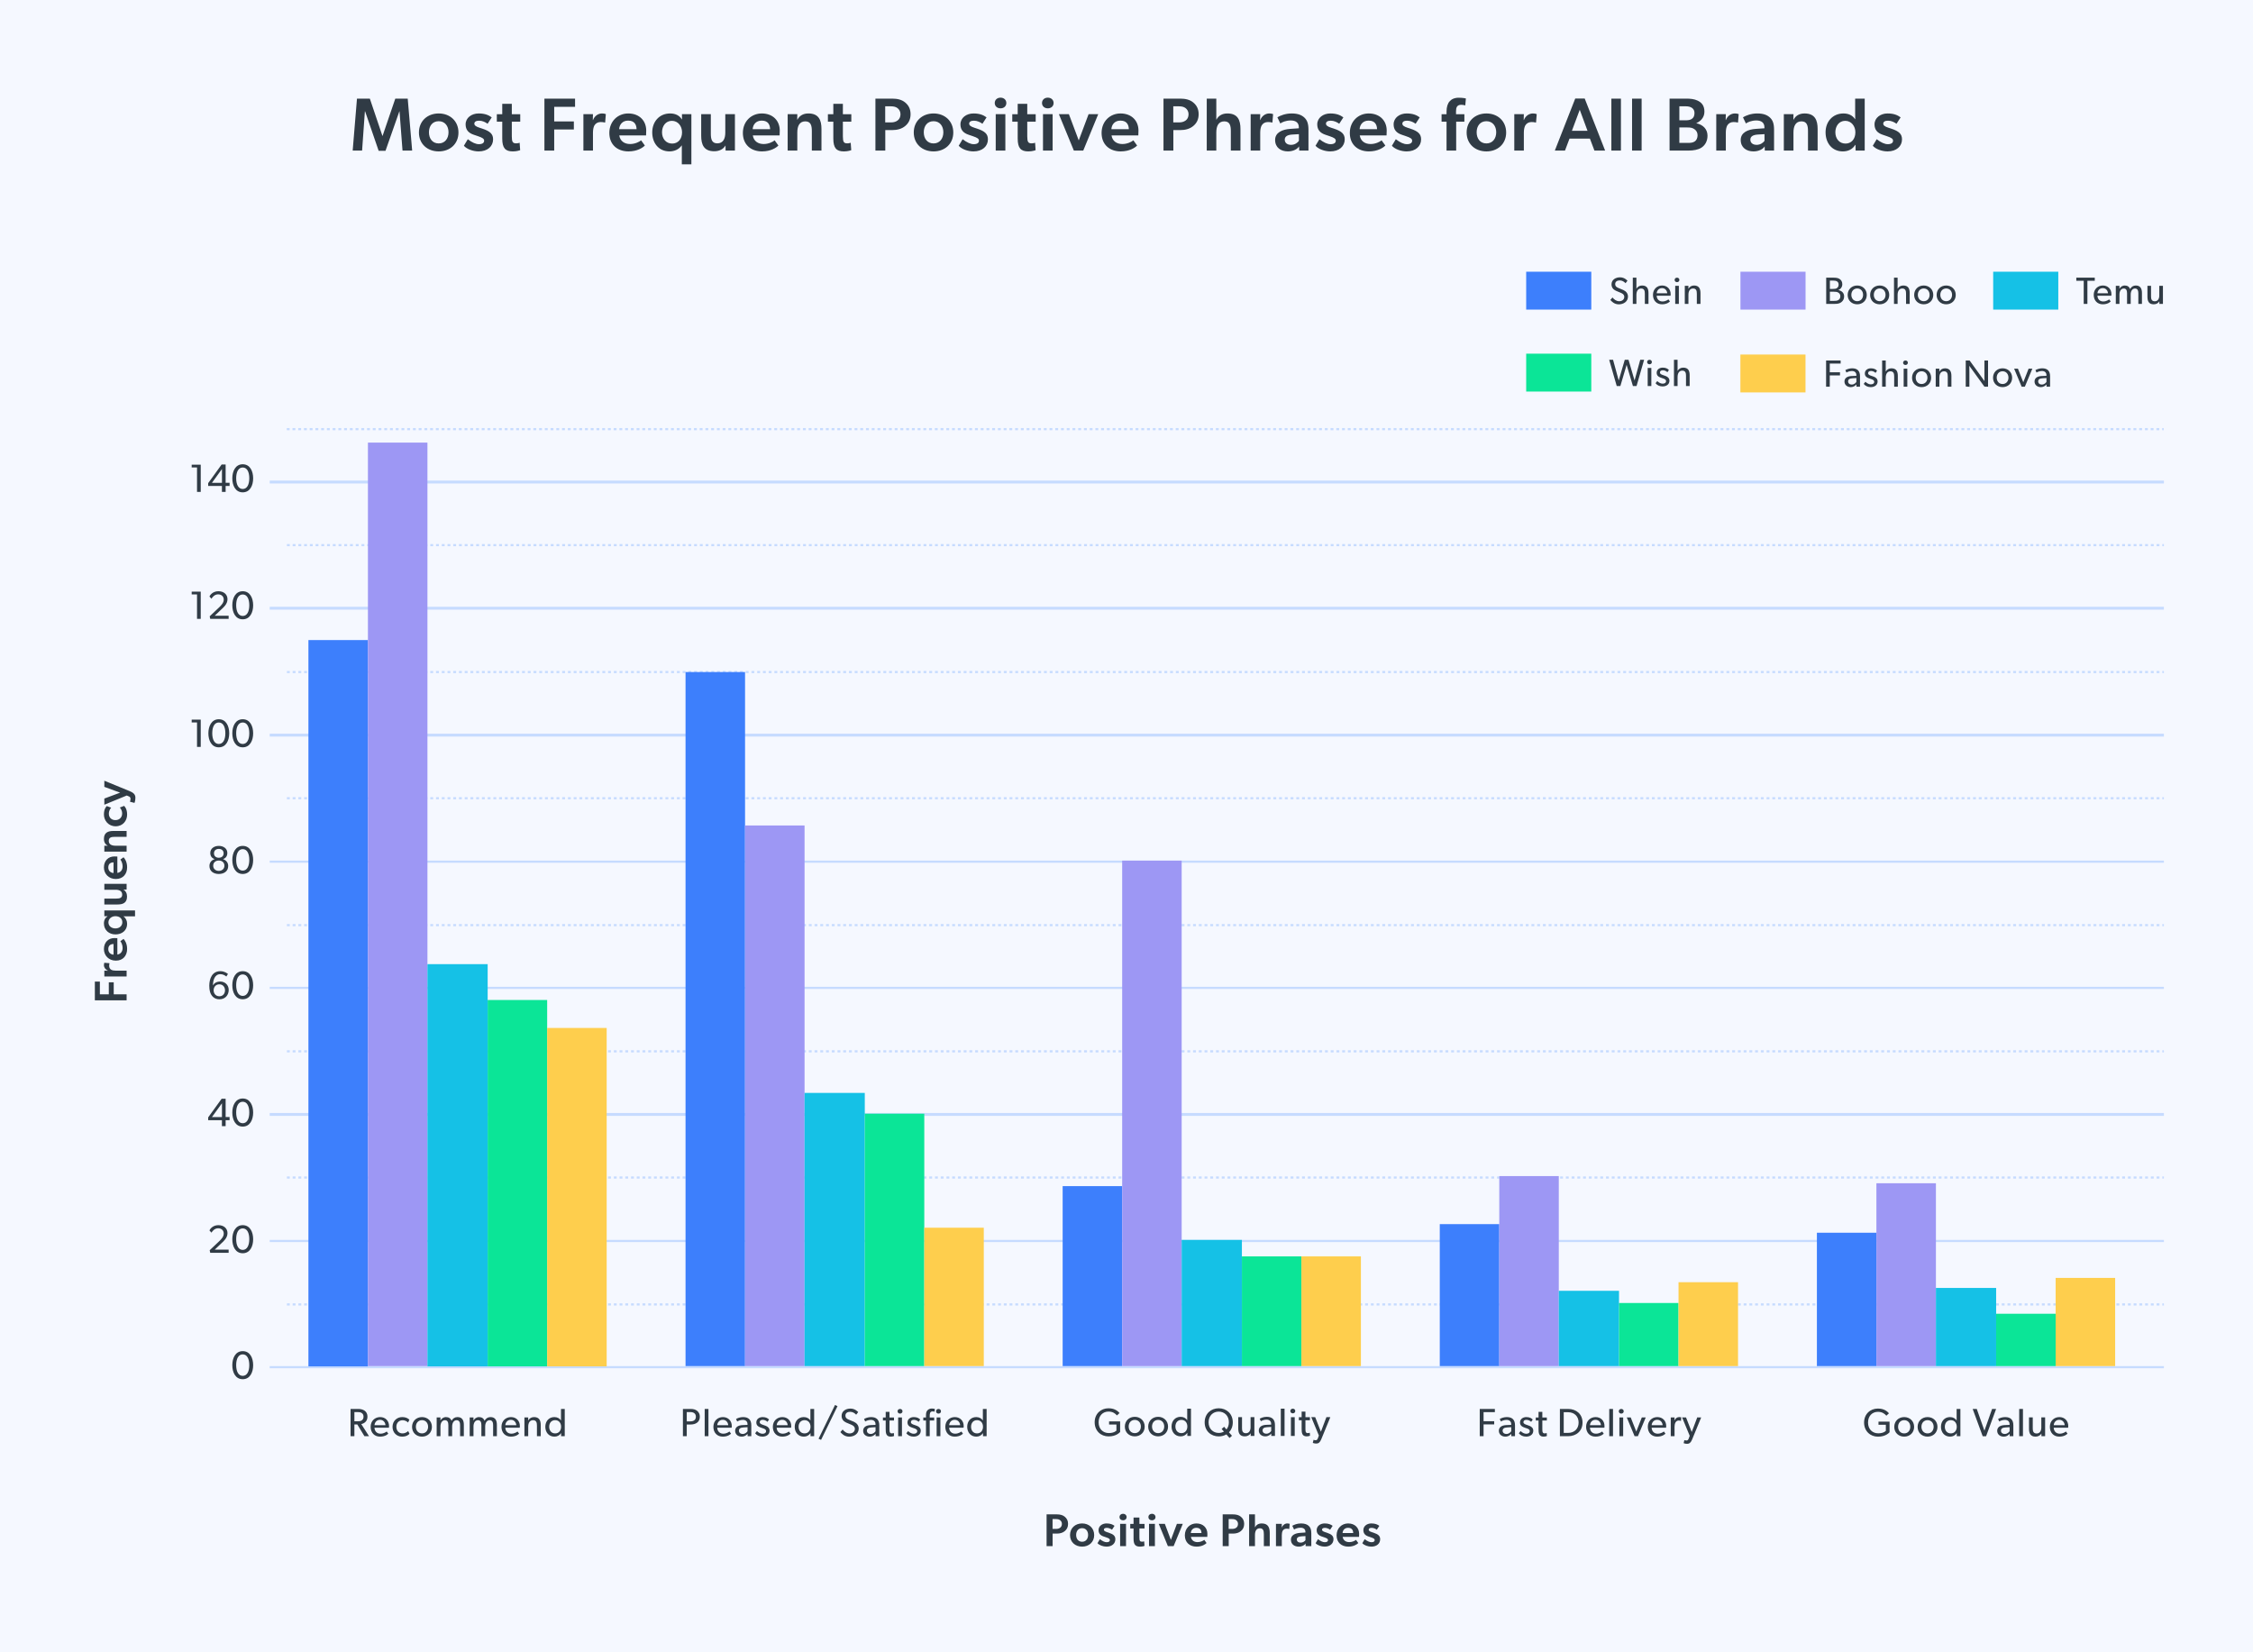 <svg width="3292" height="2414" viewBox="0 0 3292 2414" fill="none" xmlns="http://www.w3.org/2000/svg">
<rect width="3292" height="2414" fill="#F5F8FF"/>
<path d="M539.241 2098.39H532.49L522.104 2081.25H517.834V2098.39H512.237V2058.57H523.489C530.586 2058.57 536.933 2061.86 536.933 2069.77C536.933 2076.75 532.086 2079.86 527.874 2080.67L539.241 2098.39ZM531.163 2069.88C531.163 2067.52 530.413 2065.84 528.624 2064.57C526.835 2063.25 524.7 2063.13 521.931 2063.13H517.834V2076.63H521.931C524.7 2076.63 526.835 2076.52 528.624 2075.25C530.413 2073.92 531.163 2072.31 531.163 2069.88ZM568.454 2083.56C568.454 2084.6 568.281 2085.98 568.281 2085.98H547.162C547.45 2091.4 550.913 2094.69 555.99 2094.69C561.126 2094.69 564.415 2091.92 565.049 2091.52L567.358 2094.69C567.011 2094.98 563.492 2099.02 555.298 2099.02C547.162 2099.02 541.565 2093.37 541.565 2084.65C541.565 2076 547.854 2070.46 555.471 2070.46C563.088 2070.46 568.454 2075.88 568.454 2083.56ZM563.203 2082.29C563.145 2079.23 560.837 2074.44 555.298 2074.44C549.816 2074.44 547.393 2079 547.22 2082.29H563.203ZM598.354 2094.87C597.546 2095.67 594.718 2099.02 587.39 2099.02C580.005 2099.02 573.542 2093.48 573.542 2084.71C573.542 2075.88 580.293 2070.46 587.563 2070.46C594.892 2070.46 597.892 2074.04 598.181 2074.38L596.219 2078.42C595.296 2077.5 592.872 2075.08 588.025 2075.08C583.178 2075.08 579.139 2078.77 579.139 2084.54C579.139 2090.31 582.717 2094.29 588.025 2094.29C593.391 2094.29 596.392 2090.83 596.392 2090.83L598.354 2094.87ZM631.106 2084.77C631.106 2093.31 624.759 2099.02 616.623 2099.02C608.429 2099.02 602.082 2093.31 602.082 2084.77C602.082 2076.29 608.429 2070.46 616.623 2070.46C624.759 2070.46 631.106 2076.29 631.106 2084.77ZM625.509 2084.6C625.509 2079.23 622.104 2074.96 616.623 2074.96C611.083 2074.96 607.679 2079.23 607.679 2084.6C607.679 2090.02 611.083 2094.29 616.623 2094.29C622.104 2094.29 625.509 2090.02 625.509 2084.6ZM677.745 2098.39H672.264V2082.4C672.264 2079.23 671.687 2075.02 667.244 2075.02C662.858 2075.02 660.666 2079.23 660.666 2084.13V2098.39H655.126V2082.4C655.126 2078.36 654.145 2075.02 650.164 2075.02C645.779 2075.02 643.586 2079.23 643.586 2084.13V2098.39H638.047V2070.98H643.586L643.528 2075.31H643.701C644.971 2072.77 647.971 2070.46 651.606 2070.46C655.646 2070.46 658.473 2072.31 659.742 2075.88C661.589 2072.42 664.589 2070.46 668.455 2070.46C675.783 2070.46 677.745 2075.83 677.745 2081.77V2098.39ZM726.007 2098.39H720.526V2082.4C720.526 2079.23 719.949 2075.02 715.506 2075.02C711.12 2075.02 708.928 2079.23 708.928 2084.13V2098.39H703.388V2082.4C703.388 2078.36 702.407 2075.02 698.426 2075.02C694.041 2075.02 691.848 2079.23 691.848 2084.13V2098.39H686.309V2070.98H691.848L691.79 2075.31H691.963C693.233 2072.77 696.233 2070.46 699.869 2070.46C703.908 2070.46 706.735 2072.31 708.004 2075.88C709.851 2072.42 712.851 2070.46 716.717 2070.46C724.046 2070.46 726.007 2075.83 726.007 2081.77V2098.39ZM759.613 2083.56C759.613 2084.6 759.44 2085.98 759.44 2085.98H738.321C738.61 2091.4 742.072 2094.69 747.15 2094.69C752.285 2094.69 755.574 2091.92 756.209 2091.52L758.517 2094.69C758.171 2094.98 754.651 2099.02 746.457 2099.02C738.321 2099.02 732.724 2093.37 732.724 2084.65C732.724 2076 739.014 2070.46 746.63 2070.46C754.247 2070.46 759.613 2075.88 759.613 2083.56ZM754.362 2082.29C754.305 2079.23 751.997 2074.44 746.457 2074.44C740.976 2074.44 738.552 2079 738.379 2082.29H754.362ZM790.097 2098.39H784.557V2083.1C784.557 2078.48 783.75 2075.02 778.845 2075.02C773.709 2075.02 771.805 2079.35 771.805 2084.6V2098.39H766.266V2070.98H771.805L771.748 2075.31H771.921C773.363 2072.59 776.306 2070.46 780.287 2070.46C788.077 2070.46 790.097 2075.59 790.097 2082.17V2098.39ZM825.18 2098.39H819.872V2094H819.756C817.506 2097.35 814.102 2099.02 810.12 2099.02C801.984 2099.02 796.791 2092.79 796.791 2084.65C796.791 2076.58 801.984 2070.46 810.005 2070.46C814.448 2070.46 817.679 2072.42 819.583 2075.25H819.699V2058.57H825.18V2098.39ZM819.872 2084.6C819.872 2079.11 816.64 2074.96 811.159 2074.96C805.677 2074.96 802.446 2079.11 802.446 2084.6C802.446 2090.08 805.677 2094.29 811.159 2094.29C816.64 2094.29 819.872 2090.08 819.872 2084.6Z" fill="#303B45"/>
<path d="M1022.56 2069.94C1022.56 2077.96 1016.33 2081.31 1009.06 2081.31H1003.46V2098.39H997.864V2058.57H1009.06C1012.92 2058.57 1016.27 2059.32 1018.69 2061.4C1021.18 2063.53 1022.56 2066.13 1022.56 2069.94ZM1016.79 2069.94C1016.79 2064.98 1013.04 2063.13 1008.6 2063.13H1003.46V2076.75H1008.6C1013.04 2076.75 1016.79 2074.96 1016.79 2069.94ZM1035.15 2098.39H1029.67V2058.57H1035.15V2098.39ZM1069.27 2083.56C1069.27 2084.6 1069.09 2085.98 1069.09 2085.98H1047.97C1048.26 2091.4 1051.72 2094.69 1056.8 2094.69C1061.94 2094.69 1065.23 2091.92 1065.86 2091.52L1068.17 2094.69C1067.82 2094.98 1064.3 2099.02 1056.11 2099.02C1047.97 2099.02 1042.38 2093.37 1042.38 2084.65C1042.38 2076 1048.67 2070.46 1056.28 2070.46C1063.9 2070.46 1069.27 2075.88 1069.27 2083.56ZM1064.02 2082.29C1063.96 2079.23 1061.65 2074.44 1056.11 2074.44C1050.63 2074.44 1048.2 2079 1048.03 2082.29H1064.02ZM1097.77 2098.39H1092.41L1092.35 2094.92C1091.25 2096.08 1088.66 2099.02 1083.64 2099.02C1078.56 2099.02 1074.17 2095.85 1074.17 2090.54C1074.17 2085.17 1078.56 2082.46 1084.91 2082.17L1092.23 2081.88V2080.79C1092.23 2076.63 1089.41 2074.56 1085.43 2074.56C1081.44 2074.56 1078.1 2076.34 1077.17 2076.92L1075.5 2073.23C1077.52 2072.07 1081.21 2070.46 1085.77 2070.46C1093.79 2070.46 1097.77 2074.5 1097.77 2082.46V2098.39ZM1092.29 2085.23L1085.89 2085.63C1081.44 2085.87 1079.66 2087.77 1079.66 2090.37C1079.66 2092.96 1081.68 2095.1 1085.31 2095.1C1088.89 2095.1 1091.25 2092.67 1092.29 2091.12V2085.23ZM1124.5 2090.37C1124.5 2096.25 1119.37 2099.02 1114.06 2099.02C1109.44 2099.02 1105.69 2097.12 1103.38 2094.12L1106.04 2090.89C1108.34 2093.31 1111.58 2094.81 1114.11 2094.81C1116.65 2094.81 1119.37 2093.89 1119.37 2090.89C1119.37 2087.89 1115.04 2086.96 1113.19 2086.33C1109.15 2084.94 1105.11 2083.5 1105.11 2078.31C1105.11 2073.23 1109.5 2070.46 1114.35 2070.46C1119.19 2070.46 1121.96 2072.19 1123.69 2074.04L1121.39 2077.44C1119.77 2075.77 1117.12 2074.5 1114.46 2074.5C1111.81 2074.5 1110.08 2075.65 1110.08 2077.9C1110.08 2080.15 1112.73 2081.13 1115.44 2082C1116.94 2082.52 1117.98 2082.86 1119.13 2083.33C1122.19 2084.6 1124.5 2086.79 1124.5 2090.37ZM1156.13 2083.56C1156.13 2084.6 1155.95 2085.98 1155.95 2085.98H1134.83C1135.12 2091.4 1138.58 2094.69 1143.66 2094.69C1148.8 2094.69 1152.09 2091.92 1152.72 2091.52L1155.03 2094.69C1154.68 2094.98 1151.16 2099.02 1142.97 2099.02C1134.83 2099.02 1129.24 2093.37 1129.24 2084.65C1129.24 2076 1135.53 2070.46 1143.14 2070.46C1150.76 2070.46 1156.13 2075.88 1156.13 2083.56ZM1150.87 2082.29C1150.82 2079.23 1148.51 2074.44 1142.97 2074.44C1137.49 2074.44 1135.06 2079 1134.89 2082.29H1150.87ZM1189.6 2098.39H1184.29V2094H1184.18C1181.93 2097.35 1178.52 2099.02 1174.54 2099.02C1166.41 2099.02 1161.21 2092.79 1161.21 2084.65C1161.21 2076.58 1166.41 2070.46 1174.43 2070.46C1178.87 2070.46 1182.1 2072.42 1184.01 2075.25H1184.12V2058.57H1189.6V2098.39ZM1184.29 2084.6C1184.29 2079.11 1181.06 2074.96 1175.58 2074.96C1170.1 2074.96 1166.87 2079.11 1166.87 2084.6C1166.87 2090.08 1170.1 2094.29 1175.58 2094.29C1181.06 2094.29 1184.29 2090.08 1184.29 2084.6ZM1223.74 2054.48L1199.74 2103.75L1196.05 2102.08L1220.05 2052.86L1223.74 2054.48ZM1254.7 2087.31C1254.7 2095.04 1247.78 2099.08 1240.8 2099.08C1233.81 2099.08 1229.83 2094.58 1227.93 2092.39L1231.22 2088.64C1233.24 2091.35 1236.99 2094.35 1241.32 2094.35C1245.64 2094.35 1249.1 2091.87 1249.1 2087.65C1249.1 2083.5 1244.66 2081.88 1242.64 2081.08C1240.57 2080.27 1237.8 2079.17 1236.3 2078.42C1232.2 2076.52 1229.72 2073.34 1229.72 2068.67C1229.72 2061.57 1236.18 2058.05 1242.53 2058.05C1249.05 2058.05 1252.86 2062.03 1253.95 2063.19L1251.01 2067C1249.05 2064.92 1246.16 2062.73 1242.24 2062.73C1238.31 2062.73 1235.31 2064.57 1235.31 2068.27C1235.31 2071.96 1238.03 2073.34 1240.45 2074.33L1247.78 2077.38C1251.87 2079.29 1254.7 2082.58 1254.7 2087.31ZM1284.79 2098.39H1279.42L1279.37 2094.92C1278.27 2096.08 1275.67 2099.02 1270.65 2099.02C1265.58 2099.02 1261.19 2095.85 1261.19 2090.54C1261.19 2085.17 1265.58 2082.46 1271.92 2082.17L1279.25 2081.88V2080.79C1279.25 2076.63 1276.42 2074.56 1272.44 2074.56C1268.46 2074.56 1265.11 2076.34 1264.19 2076.92L1262.52 2073.23C1264.54 2072.07 1268.23 2070.46 1272.79 2070.46C1280.81 2070.46 1284.79 2074.5 1284.79 2082.46V2098.39ZM1279.31 2085.23L1272.9 2085.63C1268.46 2085.87 1266.67 2087.77 1266.67 2090.37C1266.67 2092.96 1268.69 2095.1 1272.33 2095.1C1275.9 2095.1 1278.27 2092.67 1279.31 2091.12V2085.23ZM1306.38 2098.1C1304.94 2098.73 1303.27 2099.02 1301.36 2099.02C1294.5 2099.02 1294.15 2093.37 1294.15 2088V2075.48H1290.11V2071.04H1294.15V2062.84H1299.69V2071.04H1306.27V2075.48H1299.69V2087.89C1299.69 2090.19 1299.75 2091.75 1300.38 2092.91C1300.9 2093.77 1301.65 2094.29 1303.21 2094.29C1304.82 2094.29 1306.04 2093.66 1306.04 2093.66L1306.38 2098.1ZM1318.7 2061.98C1318.7 2063.94 1317.2 2065.38 1315.13 2065.38C1312.99 2065.38 1311.49 2063.94 1311.49 2061.98C1311.49 2060.02 1312.99 2058.57 1315.13 2058.57C1317.2 2058.57 1318.7 2060.02 1318.7 2061.98ZM1317.9 2098.39H1312.36V2070.98H1317.9V2098.39ZM1345.38 2090.37C1345.38 2096.25 1340.25 2099.02 1334.94 2099.02C1330.32 2099.02 1326.57 2097.12 1324.26 2094.12L1326.92 2090.89C1329.22 2093.31 1332.46 2094.81 1334.99 2094.81C1337.53 2094.81 1340.25 2093.89 1340.25 2090.89C1340.25 2087.89 1335.92 2086.96 1334.07 2086.33C1330.03 2084.94 1325.99 2083.5 1325.99 2078.31C1325.99 2073.23 1330.38 2070.46 1335.23 2070.46C1340.07 2070.46 1342.84 2072.19 1344.57 2074.04L1342.27 2077.44C1340.65 2075.77 1338 2074.5 1335.34 2074.5C1332.69 2074.5 1330.96 2075.65 1330.96 2077.9C1330.96 2080.15 1333.61 2081.13 1336.32 2082C1337.82 2082.52 1338.86 2082.86 1340.01 2083.33C1343.07 2084.6 1345.38 2086.79 1345.38 2090.37ZM1374.93 2061.98C1374.93 2063.94 1373.43 2065.38 1371.29 2065.38C1369.22 2065.38 1367.72 2063.94 1367.72 2061.98C1367.72 2060.02 1369.22 2058.57 1371.29 2058.57C1373.43 2058.57 1374.93 2060.02 1374.93 2061.98ZM1374.06 2098.39H1368.58V2070.98H1374.06V2098.39ZM1365.58 2062.67C1364.71 2062.32 1363.73 2062.15 1362.7 2062.15C1358.37 2062.15 1358.48 2066.13 1358.48 2069.36V2071.04H1365V2075.48H1358.48V2098.39H1353V2075.48H1349.08V2071.04H1353V2068.27C1353 2064.69 1353.52 2062.44 1354.85 2060.94C1356.17 2059.44 1358.02 2057.94 1361.66 2057.94C1363.96 2057.94 1365.98 2058.57 1365.98 2058.57L1365.58 2062.67ZM1408.14 2083.56C1408.14 2084.6 1407.96 2085.98 1407.96 2085.98H1386.85C1387.13 2091.4 1390.6 2094.69 1395.67 2094.69C1400.81 2094.69 1404.1 2091.92 1404.73 2091.52L1407.04 2094.69C1406.69 2094.98 1403.17 2099.02 1394.98 2099.02C1386.85 2099.02 1381.25 2093.37 1381.25 2084.65C1381.25 2076 1387.54 2070.46 1395.15 2070.46C1402.77 2070.46 1408.14 2075.88 1408.14 2083.56ZM1402.89 2082.29C1402.83 2079.23 1400.52 2074.44 1394.98 2074.44C1389.5 2074.44 1387.08 2079 1386.9 2082.29H1402.89ZM1441.61 2098.39H1436.31V2094H1436.19C1433.94 2097.35 1430.54 2099.02 1426.55 2099.02C1418.42 2099.02 1413.23 2092.79 1413.23 2084.65C1413.23 2076.58 1418.42 2070.46 1426.44 2070.46C1430.88 2070.46 1434.11 2072.42 1436.02 2075.25H1436.13V2058.57H1441.61V2098.39ZM1436.31 2084.6C1436.31 2079.11 1433.07 2074.96 1427.59 2074.96C1422.11 2074.96 1418.88 2079.11 1418.88 2084.6C1418.88 2090.08 1422.11 2094.29 1427.59 2094.29C1433.07 2094.29 1436.31 2090.08 1436.31 2084.6Z" fill="#303B45"/>
<path d="M1636.7 2092.23C1635.95 2092.98 1631.1 2098.69 1619.79 2098.69C1608.43 2098.69 1599.48 2090.5 1599.48 2078.09C1599.48 2065.69 1608.43 2057.61 1619.74 2057.61C1629.95 2057.61 1634.33 2062.98 1635.83 2064.53L1632.03 2068.05C1629.66 2065.28 1625.97 2062.4 1619.74 2062.4C1611.54 2062.4 1605.25 2068.28 1605.25 2078.09C1605.25 2087.9 1611.77 2093.79 1620.08 2093.79C1628.33 2093.79 1631.28 2090.15 1631.28 2090.15V2081.32H1620.54V2076.77H1636.7V2092.23ZM1672.59 2084.38C1672.59 2092.92 1666.25 2098.63 1658.11 2098.63C1649.92 2098.63 1643.57 2092.92 1643.57 2084.38C1643.57 2075.9 1649.92 2070.07 1658.11 2070.07C1666.25 2070.07 1672.59 2075.9 1672.59 2084.38ZM1667 2084.21C1667 2078.84 1663.59 2074.57 1658.11 2074.57C1652.57 2074.57 1649.17 2078.84 1649.17 2084.21C1649.17 2089.63 1652.57 2093.9 1658.11 2093.9C1663.59 2093.9 1667 2089.63 1667 2084.21ZM1706.71 2084.38C1706.71 2092.92 1700.37 2098.63 1692.23 2098.63C1684.04 2098.63 1677.69 2092.92 1677.69 2084.38C1677.69 2075.9 1684.04 2070.07 1692.23 2070.07C1700.37 2070.07 1706.71 2075.9 1706.71 2084.38ZM1701.12 2084.21C1701.12 2078.84 1697.71 2074.57 1692.23 2074.57C1686.69 2074.57 1683.29 2078.84 1683.29 2084.21C1683.29 2089.63 1686.69 2093.9 1692.23 2093.9C1697.71 2093.9 1701.12 2089.63 1701.12 2084.21ZM1740.2 2098H1734.89V2093.61H1734.77C1732.52 2096.96 1729.12 2098.63 1725.14 2098.63C1717 2098.63 1711.81 2092.4 1711.81 2084.27C1711.81 2076.19 1717 2070.07 1725.02 2070.07C1729.46 2070.07 1732.7 2072.03 1734.6 2074.86H1734.71V2058.19H1740.2V2098ZM1734.89 2084.21C1734.89 2078.73 1731.66 2074.57 1726.18 2074.57C1720.69 2074.57 1717.46 2078.73 1717.46 2084.21C1717.46 2089.69 1720.69 2093.9 1726.18 2093.9C1731.66 2093.9 1734.89 2089.69 1734.89 2084.21ZM1801.3 2078.15C1801.3 2084.27 1799.16 2089.23 1795.76 2092.75L1800.14 2097.77L1796.51 2101L1791.95 2095.75C1788.72 2097.65 1784.85 2098.69 1780.75 2098.69C1769.56 2098.69 1760.21 2090.9 1760.21 2078.15C1760.21 2065.4 1769.56 2057.61 1780.75 2057.61C1791.95 2057.61 1801.3 2065.4 1801.3 2078.15ZM1795.58 2078.04C1795.58 2068.28 1788.89 2062.46 1780.75 2062.46C1772.62 2062.46 1765.93 2068.28 1765.93 2078.04C1765.93 2087.73 1772.68 2093.61 1780.75 2093.61C1783.52 2093.61 1786.12 2092.92 1788.37 2091.65L1785.02 2087.84L1788.66 2084.61L1792.06 2088.54C1794.26 2085.88 1795.58 2082.31 1795.58 2078.04ZM1832.84 2098H1827.47L1827.42 2094.08C1825.92 2096.73 1822.8 2098.63 1818.93 2098.63C1811.32 2098.63 1809.3 2093.79 1809.3 2086.98V2070.53H1814.78V2086.75C1814.78 2090.5 1815.59 2094.02 1820.49 2094.02C1825.34 2094.02 1827.3 2089.86 1827.3 2085.25V2070.53H1832.84V2098ZM1862.91 2098H1857.54L1857.49 2094.54C1856.39 2095.69 1853.79 2098.63 1848.77 2098.63C1843.7 2098.63 1839.31 2095.46 1839.31 2090.15C1839.31 2084.79 1843.7 2082.07 1850.04 2081.79L1857.37 2081.5V2080.4C1857.37 2076.25 1854.54 2074.17 1850.56 2074.17C1846.58 2074.17 1843.23 2075.96 1842.31 2076.53L1840.64 2072.84C1842.66 2071.69 1846.35 2070.07 1850.91 2070.07C1858.93 2070.07 1862.91 2074.11 1862.91 2082.07V2098ZM1857.43 2084.84L1851.02 2085.25C1846.58 2085.48 1844.79 2087.38 1844.79 2089.98C1844.79 2092.58 1846.81 2094.71 1850.45 2094.71C1854.02 2094.71 1856.39 2092.29 1857.43 2090.73V2084.84ZM1876.94 2098H1871.46V2058.19H1876.94V2098ZM1892.6 2061.59C1892.6 2063.55 1891.1 2064.99 1889.02 2064.99C1886.89 2064.99 1885.38 2063.55 1885.38 2061.59C1885.38 2059.63 1886.89 2058.19 1889.02 2058.19C1891.1 2058.19 1892.6 2059.63 1892.6 2061.59ZM1891.79 2098H1886.25V2070.59H1891.79V2098ZM1914.14 2097.71C1912.7 2098.35 1911.02 2098.63 1909.12 2098.63C1902.25 2098.63 1901.91 2092.98 1901.91 2087.61V2075.09H1897.87V2070.65H1901.91V2062.46H1907.45V2070.65H1914.02V2075.09H1907.45V2087.5C1907.45 2089.81 1907.5 2091.36 1908.14 2092.52C1908.66 2093.38 1909.41 2093.9 1910.97 2093.9C1912.58 2093.9 1913.79 2093.27 1913.79 2093.27L1914.14 2097.71ZM1943.83 2070.59L1930.62 2102.79C1928.71 2107.52 1926.46 2109.14 1923.4 2109.14C1920.34 2109.14 1918.21 2108.16 1918.21 2108.16L1919.31 2103.65C1919.31 2103.65 1920.81 2104.29 1922.19 2104.29C1924.44 2104.29 1925.02 2103.08 1925.77 2101.06L1927.1 2097.42L1915.96 2070.53L1921.73 2070.59L1930.04 2091.88L1938.12 2070.53L1943.83 2070.59Z" fill="#303B45"/>
<path d="M2184.25 2063.25H2167.74V2076.52H2183.27V2081.19H2167.74V2098.39H2162.15V2058.57H2184.25V2063.25ZM2213.66 2098.39H2208.29L2208.23 2094.92C2207.14 2096.08 2204.54 2099.02 2199.52 2099.02C2194.44 2099.02 2190.06 2095.85 2190.06 2090.54C2190.06 2085.17 2194.44 2082.46 2200.79 2082.17L2208.12 2081.88V2080.79C2208.12 2076.63 2205.29 2074.56 2201.31 2074.56C2197.33 2074.56 2193.98 2076.34 2193.06 2076.92L2191.38 2073.23C2193.4 2072.07 2197.1 2070.46 2201.65 2070.46C2209.68 2070.46 2213.66 2074.5 2213.66 2082.46V2098.39ZM2208.17 2085.23L2201.77 2085.63C2197.33 2085.87 2195.54 2087.77 2195.54 2090.37C2195.54 2092.96 2197.56 2095.1 2201.19 2095.1C2204.77 2095.1 2207.14 2092.67 2208.17 2091.12V2085.23ZM2240.38 2090.37C2240.38 2096.25 2235.25 2099.02 2229.94 2099.02C2225.32 2099.02 2221.57 2097.12 2219.26 2094.12L2221.92 2090.89C2224.23 2093.31 2227.46 2094.81 2230 2094.81C2232.54 2094.81 2235.25 2093.89 2235.25 2090.89C2235.25 2087.89 2230.92 2086.96 2229.07 2086.33C2225.03 2084.94 2221 2083.5 2221 2078.31C2221 2073.23 2225.38 2070.46 2230.23 2070.46C2235.07 2070.46 2237.84 2072.19 2239.58 2074.04L2237.27 2077.44C2235.65 2075.77 2233 2074.5 2230.34 2074.5C2227.69 2074.5 2225.96 2075.65 2225.96 2077.9C2225.96 2080.15 2228.61 2081.13 2231.32 2082C2232.82 2082.52 2233.86 2082.86 2235.02 2083.33C2238.08 2084.6 2240.38 2086.79 2240.38 2090.37ZM2260.29 2098.1C2258.85 2098.73 2257.18 2099.02 2255.27 2099.02C2248.41 2099.02 2248.06 2093.37 2248.06 2088V2075.48H2244.02V2071.04H2248.06V2062.84H2253.6V2071.04H2260.18V2075.48H2253.6V2087.89C2253.6 2090.19 2253.66 2091.75 2254.29 2092.91C2254.81 2093.77 2255.56 2094.29 2257.12 2094.29C2258.74 2094.29 2259.95 2093.66 2259.95 2093.66L2260.29 2098.1ZM2312.33 2078.48C2312.33 2090.83 2303.21 2098.39 2291.27 2098.39H2279.26V2058.57H2291.27C2303.21 2058.57 2312.33 2066.13 2312.33 2078.48ZM2306.61 2078.48C2306.61 2069.31 2300.27 2063.36 2291.27 2063.36H2284.86V2093.54H2291.27C2300.27 2093.54 2306.61 2087.65 2306.61 2078.48ZM2344.44 2083.56C2344.44 2084.6 2344.27 2085.98 2344.27 2085.98H2323.15C2323.44 2091.4 2326.9 2094.69 2331.98 2094.69C2337.11 2094.69 2340.4 2091.92 2341.04 2091.52L2343.34 2094.69C2343 2094.98 2339.48 2099.02 2331.28 2099.02C2323.15 2099.02 2317.55 2093.37 2317.55 2084.65C2317.55 2076 2323.84 2070.46 2331.46 2070.46C2339.07 2070.46 2344.44 2075.88 2344.44 2083.56ZM2339.19 2082.29C2339.13 2079.23 2336.82 2074.44 2331.28 2074.44C2325.8 2074.44 2323.38 2079 2323.21 2082.29H2339.19ZM2356.86 2098.39H2351.38V2058.57H2356.86V2098.39ZM2372.52 2061.98C2372.52 2063.94 2371.02 2065.38 2368.94 2065.38C2366.81 2065.38 2365.31 2063.94 2365.31 2061.98C2365.31 2060.02 2366.81 2058.57 2368.94 2058.57C2371.02 2058.57 2372.52 2060.02 2372.52 2061.98ZM2371.71 2098.39H2366.17V2070.98H2371.71V2098.39ZM2404.68 2070.98L2393.25 2098.39H2388.41L2376.98 2070.98H2382.75L2390.89 2091.64L2398.96 2070.98H2404.68ZM2434.6 2083.56C2434.6 2084.6 2434.42 2085.98 2434.42 2085.98H2413.3C2413.59 2091.4 2417.05 2094.69 2422.13 2094.69C2427.27 2094.69 2430.56 2091.92 2431.19 2091.52L2433.5 2094.69C2433.15 2094.98 2429.63 2099.02 2421.44 2099.02C2413.3 2099.02 2407.71 2093.37 2407.71 2084.65C2407.71 2076 2414 2070.46 2421.61 2070.46C2429.23 2070.46 2434.6 2075.88 2434.6 2083.56ZM2429.34 2082.29C2429.29 2079.23 2426.98 2074.44 2421.44 2074.44C2415.96 2074.44 2413.53 2079 2413.36 2082.29H2429.34ZM2456.54 2070.92L2456.19 2076.06H2455.96C2455.44 2075.83 2454.46 2075.48 2452.96 2075.48C2448 2075.48 2446.79 2080.73 2446.79 2084.71V2098.39H2441.25V2070.98H2446.79L2446.73 2075.19H2446.9C2448.23 2072.07 2450.71 2070.46 2453.65 2070.46C2455.5 2070.46 2456.54 2070.92 2456.54 2070.92ZM2485.68 2070.98L2472.46 2103.18C2470.56 2107.91 2468.31 2109.52 2465.25 2109.52C2462.19 2109.52 2460.06 2108.54 2460.06 2108.54L2461.15 2104.04C2461.15 2104.04 2462.65 2104.68 2464.04 2104.68C2466.29 2104.68 2466.87 2103.46 2467.62 2101.44L2468.94 2097.81L2457.81 2070.92L2463.58 2070.98L2471.89 2092.27L2479.96 2070.92L2485.68 2070.98Z" fill="#303B45"/>
<path d="M2760.95 2092.62C2760.2 2093.37 2755.35 2099.08 2744.04 2099.08C2732.68 2099.08 2723.73 2090.89 2723.73 2078.48C2723.73 2066.07 2732.68 2058 2743.99 2058C2754.2 2058 2758.58 2063.36 2760.08 2064.92L2756.28 2068.44C2753.91 2065.67 2750.22 2062.78 2743.99 2062.78C2735.79 2062.78 2729.5 2068.67 2729.5 2078.48C2729.5 2088.29 2736.02 2094.17 2744.33 2094.17C2752.58 2094.17 2755.53 2090.54 2755.53 2090.54V2081.71H2744.79V2077.15H2760.95V2092.62ZM2796.84 2084.77C2796.84 2093.31 2790.5 2099.02 2782.36 2099.02C2774.17 2099.02 2767.82 2093.31 2767.82 2084.77C2767.82 2076.29 2774.17 2070.46 2782.36 2070.46C2790.5 2070.46 2796.84 2076.29 2796.84 2084.77ZM2791.25 2084.6C2791.25 2079.23 2787.84 2074.96 2782.36 2074.96C2776.82 2074.96 2773.42 2079.23 2773.42 2084.6C2773.42 2090.02 2776.82 2094.29 2782.36 2094.29C2787.84 2094.29 2791.25 2090.02 2791.25 2084.6ZM2830.96 2084.77C2830.96 2093.31 2824.62 2099.02 2816.48 2099.02C2808.29 2099.02 2801.94 2093.31 2801.94 2084.77C2801.94 2076.29 2808.29 2070.46 2816.48 2070.46C2824.62 2070.46 2830.96 2076.29 2830.96 2084.77ZM2825.37 2084.6C2825.37 2079.23 2821.96 2074.96 2816.48 2074.96C2810.94 2074.96 2807.54 2079.23 2807.54 2084.6C2807.54 2090.02 2810.94 2094.29 2816.48 2094.29C2821.96 2094.29 2825.37 2090.02 2825.37 2084.6ZM2864.45 2098.39H2859.14V2094H2859.02C2856.77 2097.35 2853.37 2099.02 2849.39 2099.02C2841.25 2099.02 2836.06 2092.79 2836.06 2084.65C2836.06 2076.58 2841.25 2070.46 2849.27 2070.46C2853.71 2070.46 2856.94 2072.42 2858.85 2075.25H2858.96V2058.57H2864.45V2098.39ZM2859.14 2084.6C2859.14 2079.11 2855.91 2074.96 2850.42 2074.96C2844.94 2074.96 2841.71 2079.11 2841.71 2084.6C2841.71 2090.08 2844.94 2094.29 2850.42 2094.29C2855.91 2094.29 2859.14 2090.08 2859.14 2084.6ZM2916.66 2058.57L2902 2098.44H2897.04L2882.39 2058.57H2888.39L2899.58 2090.31L2910.77 2058.57H2916.66ZM2941.83 2098.39H2936.46L2936.4 2094.92C2935.31 2096.08 2932.71 2099.02 2927.69 2099.02C2922.61 2099.02 2918.23 2095.85 2918.23 2090.54C2918.23 2085.17 2922.61 2082.46 2928.96 2082.17L2936.29 2081.88V2080.79C2936.29 2076.63 2933.46 2074.56 2929.48 2074.56C2925.5 2074.56 2922.15 2076.34 2921.23 2076.92L2919.56 2073.23C2921.57 2072.07 2925.27 2070.46 2929.83 2070.46C2937.85 2070.46 2941.83 2074.5 2941.83 2082.46V2098.39ZM2936.35 2085.23L2929.94 2085.63C2925.5 2085.87 2923.71 2087.77 2923.71 2090.37C2923.71 2092.96 2925.73 2095.1 2929.36 2095.1C2932.94 2095.1 2935.31 2092.67 2936.35 2091.12V2085.23ZM2955.86 2098.39H2950.38V2058.57H2955.86V2098.39ZM2988.25 2098.39H2982.88L2982.82 2094.46C2981.32 2097.12 2978.21 2099.02 2974.34 2099.02C2966.73 2099.02 2964.71 2094.17 2964.71 2087.37V2070.92H2970.19V2087.13C2970.19 2090.89 2971 2094.41 2975.9 2094.41C2980.75 2094.41 2982.71 2090.25 2982.71 2085.63V2070.92H2988.25V2098.39ZM3022.07 2083.56C3022.07 2084.6 3021.9 2085.98 3021.9 2085.98H3000.78C3001.07 2091.4 3004.53 2094.69 3009.61 2094.69C3014.74 2094.69 3018.03 2091.92 3018.66 2091.52L3020.97 2094.69C3020.63 2094.98 3017.11 2099.02 3008.91 2099.02C3000.78 2099.02 2995.18 2093.37 2995.18 2084.65C2995.18 2076 3001.47 2070.46 3009.09 2070.46C3016.7 2070.46 3022.07 2075.88 3022.07 2083.56ZM3016.82 2082.29C3016.76 2079.23 3014.45 2074.44 3008.91 2074.44C3003.43 2074.44 3001.01 2079 3000.84 2082.29H3016.82Z" fill="#303B45"/>
<path d="M138.602 1461.54L138.602 1434.17L145.931 1434.17L145.931 1452.8L158.976 1452.8L158.976 1435.25L166.172 1435.25L166.172 1452.8L185 1452.8L185 1461.54L138.602 1461.54ZM152.454 1426.72L152.454 1418.18L157.699 1418.31L157.699 1418.11C154.202 1416.84 151.849 1413.61 151.849 1410.11C151.849 1407.89 152.454 1406.68 152.454 1406.68L159.918 1407.29L159.918 1407.69C159.649 1408.63 159.514 1410.11 159.514 1411.25C159.514 1413.81 160.59 1415.76 162.675 1416.97C164.289 1417.78 166.508 1418.18 168.996 1418.18L185 1418.18L185 1426.72L152.454 1426.72ZM171.484 1394.68C176.662 1393.87 179.15 1389.91 179.15 1385C179.15 1380.63 177.2 1376.73 175.855 1375.18L180.495 1371.82C182.377 1373.63 185.74 1378.54 185.74 1386.48C185.74 1396.3 179.755 1403.56 169.265 1403.56C158.842 1403.56 151.849 1395.96 151.849 1386.68C151.849 1376.66 158.439 1370.61 167.113 1370.61C168.794 1370.61 171.484 1370.74 171.484 1370.74L171.484 1394.68ZM158.237 1386.75C158.237 1391.86 161.801 1394.55 165.903 1394.82L165.903 1379.22C162.339 1379.35 158.237 1380.7 158.237 1386.75ZM180.427 1338.81L180.427 1338.95C183.857 1341.3 185.74 1345.33 185.74 1349.84C185.74 1359.39 178.343 1365.24 168.727 1365.24C159.447 1365.24 151.849 1359.12 151.849 1349.23C151.849 1344.19 154 1340.63 157.094 1338.88L157.094 1338.68L152.454 1338.68L152.454 1330.27L197.306 1330.27L197.306 1338.81L180.427 1338.81ZM178.746 1347.42C178.746 1342.24 174.779 1338.61 168.66 1338.61C163.213 1338.61 158.439 1342.17 158.439 1347.69C158.439 1353.27 163.213 1356.5 168.66 1356.5C174.308 1356.5 178.746 1353 178.746 1347.42ZM169.87 1312.9C174.712 1312.9 178.545 1312.09 178.545 1307.11C178.545 1301.94 174.443 1299.99 168.996 1299.99L152.454 1299.99L152.454 1291.38L185 1291.38L185 1299.72L180.427 1299.79C183.655 1301.67 185.605 1305.16 185.605 1309.87C185.605 1319.22 179.553 1321.5 171.753 1321.5L152.454 1321.5L152.454 1312.9L169.87 1312.9ZM171.484 1275.4C176.662 1274.59 179.15 1270.63 179.15 1265.72C179.15 1261.35 177.2 1257.45 175.855 1255.9L180.495 1252.54C182.377 1254.35 185.74 1259.26 185.74 1267.2C185.74 1277.01 179.755 1284.28 169.265 1284.28C158.842 1284.28 151.849 1276.68 151.849 1267.4C151.849 1257.38 158.439 1251.33 167.113 1251.33C168.794 1251.33 171.484 1251.46 171.484 1251.46L171.484 1275.4ZM158.237 1267.46C158.237 1272.58 161.801 1275.27 165.903 1275.53L165.903 1259.93C162.339 1260.07 158.237 1261.41 158.237 1267.46ZM167.584 1222.68C162.742 1222.68 158.909 1223.56 158.909 1228.53C158.909 1233.84 163.347 1235.66 168.794 1235.66L185 1235.66L185 1244.27L152.454 1244.27L152.454 1235.66L157.363 1235.73L157.363 1235.53C153.933 1233.78 151.849 1230.48 151.849 1225.78C151.849 1216.43 157.901 1214.08 165.701 1214.08L185 1214.08L185 1222.68L167.584 1222.68ZM175.048 1179.88L181.369 1177.46C181.974 1178.14 185.74 1181.5 185.74 1190.17C185.74 1199.05 179.62 1207.25 168.996 1207.25C158.304 1207.25 151.849 1198.78 151.849 1190.04C151.849 1181.83 155.144 1178.61 156.018 1177.73L162.473 1180.09C161.532 1181.09 159.044 1183.99 159.044 1189.03C159.044 1194.14 162.608 1198.24 168.592 1198.24C174.577 1198.24 178.477 1194.14 178.477 1188.56C178.477 1182.98 175.048 1179.88 175.048 1179.88ZM152.454 1175.75L152.454 1166.74L175.519 1158.13L152.454 1149.66L152.454 1140.71L189.371 1155.84C195.087 1158.2 197.844 1160.89 197.844 1165.46C197.844 1170.1 196.499 1173.12 196.499 1173.12L189.909 1171.38C189.909 1171.38 190.716 1169.09 190.716 1167.48C190.716 1165.79 190.245 1164.38 188.564 1163.71L185.202 1162.3L152.454 1175.75Z" fill="#303B45"/>
<path d="M1529.23 2212.6H1544.16C1548.8 2212.6 1552.83 2213.54 1555.79 2216.03C1558.81 2218.52 1560.63 2221.81 1560.63 2226.52C1560.63 2231.23 1558.81 2234.59 1555.79 2237.08C1552.83 2239.57 1548.8 2240.71 1544.16 2240.71H1538.04L1538.04 2259H1529.23V2212.6ZM1543.08 2233.85C1545.77 2233.85 1547.59 2233.18 1549.06 2232.1C1550.54 2231.03 1551.62 2229.14 1551.62 2226.52C1551.62 2223.97 1550.34 2222.08 1548.86 2221.01C1547.38 2219.93 1545.57 2219.46 1542.88 2219.46H1537.97V2233.85H1543.08ZM1581.16 2259.74C1571.14 2259.74 1563.48 2253.15 1563.48 2242.86C1563.48 2232.57 1571.14 2225.85 1581.16 2225.85C1591.11 2225.85 1598.78 2232.57 1598.78 2242.86C1598.78 2253.15 1591.11 2259.74 1581.16 2259.74ZM1589.9 2242.66C1589.9 2237.08 1586.68 2232.77 1581.16 2232.77C1575.51 2232.77 1572.42 2237.08 1572.42 2242.66C1572.42 2248.24 1575.51 2252.61 1581.16 2252.61C1586.68 2252.61 1589.9 2248.24 1589.9 2242.66ZM1624.8 2235.06C1622.92 2233.65 1620.16 2232.3 1617.2 2232.3C1614.38 2232.3 1612.97 2233.38 1612.97 2234.93C1612.97 2236.34 1614.04 2237.48 1617.68 2238.63L1619.96 2239.36C1627.16 2241.72 1629.71 2244.27 1629.71 2248.98C1629.71 2255.17 1624.8 2259.74 1616.8 2259.74C1611.83 2259.74 1606.24 2257.72 1603.62 2254.7L1607.12 2248.85C1610.95 2251.8 1614.25 2253.28 1617 2253.28C1620.23 2253.28 1621.71 2252.07 1621.71 2250.19C1621.71 2248.51 1620.43 2247.57 1616.26 2246.16L1612.5 2244.88C1607.66 2243.26 1605.17 2240.37 1605.17 2235.6C1605.17 2229.68 1610.55 2225.85 1616.8 2225.85C1622.58 2225.85 1625.81 2227.4 1628.5 2229.35L1624.8 2235.06ZM1640.99 2221.28C1637.96 2221.28 1635.81 2219.33 1635.81 2216.5C1635.81 2213.74 1637.96 2211.73 1640.99 2211.73C1644.01 2211.73 1646.16 2213.74 1646.16 2216.5C1646.16 2219.33 1644.01 2221.28 1640.99 2221.28ZM1636.68 2226.45H1645.29V2259H1636.68V2226.45ZM1664.85 2246.36C1664.85 2251.33 1665.72 2252.54 1668.75 2252.54C1670.5 2252.54 1671.84 2252.01 1671.84 2252.01L1672.31 2258.66C1671.91 2258.8 1669.36 2259.74 1665.72 2259.74C1659.07 2259.74 1656.31 2256.71 1656.31 2248.24V2233.18H1651.47V2226.52H1656.31V2217.24H1664.85V2226.52H1672.38V2233.18H1664.85V2246.36ZM1683.21 2221.28C1680.18 2221.28 1678.03 2219.33 1678.03 2216.5C1678.03 2213.74 1680.18 2211.73 1683.21 2211.73C1686.23 2211.73 1688.38 2213.74 1688.38 2216.5C1688.38 2219.33 1686.23 2221.28 1683.21 2221.28ZM1678.9 2226.45H1687.51V2259H1678.9V2226.45ZM1693.09 2226.45H1702.03L1710.84 2249.92L1719.65 2226.45H1728.25L1714.87 2259H1706.47L1693.09 2226.45ZM1740.12 2245.48C1740.93 2250.66 1744.9 2253.15 1749.81 2253.15C1754.18 2253.15 1758.08 2251.2 1759.62 2249.85L1762.99 2254.49C1761.17 2256.38 1756.26 2259.74 1748.33 2259.74C1738.51 2259.74 1731.25 2253.75 1731.25 2243.26C1731.25 2232.84 1738.85 2225.85 1748.13 2225.85C1758.14 2225.85 1764.2 2232.44 1764.2 2241.11C1764.2 2242.79 1764.06 2245.48 1764.06 2245.48H1740.12ZM1748.06 2232.24C1742.95 2232.24 1740.26 2235.8 1739.99 2239.9H1755.59C1755.46 2236.34 1754.11 2232.24 1748.06 2232.24ZM1786.54 2212.6H1801.46C1806.1 2212.6 1810.14 2213.54 1813.1 2216.03C1816.12 2218.52 1817.94 2221.81 1817.94 2226.52C1817.94 2231.23 1816.12 2234.59 1813.1 2237.08C1810.14 2239.57 1806.1 2240.71 1801.46 2240.71H1795.35V2259H1786.54V2212.6ZM1800.39 2233.85C1803.08 2233.85 1804.89 2233.18 1806.37 2232.1C1807.85 2231.03 1808.93 2229.14 1808.93 2226.52C1808.93 2223.97 1807.65 2222.08 1806.17 2221.01C1804.69 2219.93 1802.88 2219.46 1800.19 2219.46H1795.28V2233.85H1800.39ZM1843.6 2225.85C1852.95 2225.85 1855.3 2231.9 1855.3 2239.7V2259H1846.69V2241.58C1846.69 2236.74 1845.82 2232.91 1840.84 2232.91C1835.53 2232.91 1833.71 2237.35 1833.71 2242.79V2259H1825.17V2212.6H1833.71V2231.36H1833.85C1835.6 2227.93 1838.89 2225.85 1843.6 2225.85ZM1864.4 2226.45H1872.94L1872.81 2231.7H1873.01C1874.29 2228.2 1877.51 2225.85 1881.01 2225.85C1883.23 2225.85 1884.44 2226.45 1884.44 2226.45L1883.84 2233.92H1883.43C1882.49 2233.65 1881.01 2233.51 1879.87 2233.51C1877.31 2233.51 1875.36 2234.59 1874.15 2236.67C1873.35 2238.29 1872.94 2240.51 1872.94 2243V2259H1864.4V2226.45ZM1907.63 2255.23C1906.28 2257.59 1902.52 2259.74 1897.67 2259.74C1891.35 2259.74 1886.24 2256.31 1886.24 2249.52C1886.24 2242.73 1892.9 2240.1 1899.62 2239.63L1907.42 2239.1V2238.22C1907.42 2234.05 1904.67 2232.1 1900.16 2232.1C1895.86 2232.1 1892.29 2233.72 1890.88 2234.79L1888.26 2229.28C1890.75 2227.8 1895.32 2225.85 1900.97 2225.85C1906.75 2225.85 1910.05 2227.33 1912.47 2229.61C1914.82 2231.9 1916.03 2234.86 1916.03 2240.37V2259H1907.76L1907.63 2255.23ZM1901.64 2244.68C1897.07 2244.95 1894.85 2246.49 1894.85 2249.25C1894.85 2252.01 1896.93 2253.89 1900.5 2253.89C1903.86 2253.89 1906.35 2251.94 1907.49 2250.33V2244.34L1901.64 2244.68ZM1943.51 2235.06C1941.63 2233.65 1938.87 2232.3 1935.91 2232.3C1933.09 2232.3 1931.67 2233.38 1931.67 2234.93C1931.67 2236.34 1932.75 2237.48 1936.38 2238.63L1938.67 2239.36C1945.86 2241.72 1948.42 2244.27 1948.42 2248.98C1948.42 2255.17 1943.51 2259.74 1935.51 2259.74C1930.53 2259.74 1924.95 2257.72 1922.33 2254.7L1925.82 2248.85C1929.66 2251.8 1932.95 2253.28 1935.71 2253.28C1938.94 2253.28 1940.42 2252.07 1940.42 2250.19C1940.42 2248.51 1939.14 2247.57 1934.97 2246.16L1931.2 2244.88C1926.36 2243.26 1923.87 2240.37 1923.87 2235.6C1923.87 2229.68 1929.25 2225.85 1935.51 2225.85C1941.29 2225.85 1944.52 2227.4 1947.21 2229.35L1943.51 2235.06ZM1961.84 2245.48C1962.65 2250.66 1966.62 2253.15 1971.53 2253.15C1975.9 2253.15 1979.8 2251.2 1981.34 2249.85L1984.71 2254.49C1982.89 2256.38 1977.98 2259.74 1970.05 2259.74C1960.23 2259.74 1952.97 2253.75 1952.97 2243.26C1952.97 2232.84 1960.57 2225.85 1969.84 2225.85C1979.86 2225.85 1985.92 2232.44 1985.92 2241.11C1985.92 2242.79 1985.78 2245.48 1985.78 2245.48H1961.84ZM1969.78 2232.24C1964.67 2232.24 1961.98 2235.8 1961.71 2239.9H1977.31C1977.17 2236.34 1975.83 2232.24 1969.78 2232.24ZM2011.74 2235.06C2009.85 2233.65 2007.1 2232.3 2004.14 2232.3C2001.31 2232.3 1999.9 2233.38 1999.9 2234.93C1999.9 2236.34 2000.98 2237.48 2004.61 2238.63L2006.89 2239.36C2014.09 2241.72 2016.64 2244.27 2016.64 2248.98C2016.64 2255.17 2011.74 2259.74 2003.73 2259.74C1998.76 2259.74 1993.18 2257.72 1990.55 2254.7L1994.05 2248.85C1997.88 2251.8 2001.18 2253.28 2003.94 2253.28C2007.16 2253.28 2008.64 2252.07 2008.64 2250.19C2008.64 2248.51 2007.36 2247.57 2003.2 2246.16L1999.43 2244.88C1994.59 2243.26 1992.1 2240.37 1992.1 2235.6C1992.1 2229.68 1997.48 2225.85 2003.73 2225.85C2009.52 2225.85 2012.74 2227.4 2015.43 2229.35L2011.74 2235.06Z" fill="#303B45"/>
<path d="M369.905 1994.64C369.905 2004.97 365.404 2015.12 354.672 2015.12C343.939 2015.12 339.438 2004.97 339.438 1994.64C339.438 1984.25 343.997 1974.1 354.672 1974.1C365.404 1974.1 369.905 1984.25 369.905 1994.64ZM364.25 1994.52C364.25 1985.41 361.077 1978.83 354.672 1978.83C348.267 1978.83 345.093 1985.41 345.093 1994.52C345.093 2003.58 348.267 2010.22 354.672 2010.22C361.077 2010.22 364.25 2003.58 364.25 1994.52Z" fill="#303B45"/>
<path d="M334.076 1830.44H307.187L306.379 1826.69L320.458 1813.36C323.516 1810.42 326.921 1806.78 326.921 1802.34C326.921 1797.84 323.805 1794.61 318.727 1794.61C313.707 1794.61 310.591 1798.36 308.976 1801.01L306.033 1797.72C307.129 1795.3 311.168 1790.05 319.073 1790.05C327.036 1790.05 332.402 1794.72 332.402 1801.76C332.402 1808.8 326.459 1813.77 323.978 1816.07L313.765 1825.83H334.076V1830.44ZM369.905 1810.59C369.905 1820.92 365.404 1831.08 354.672 1831.08C343.939 1831.08 339.438 1820.92 339.438 1810.59C339.438 1800.21 343.997 1790.05 354.672 1790.05C365.404 1790.05 369.905 1800.21 369.905 1810.59ZM364.25 1810.48C364.25 1801.36 361.077 1794.78 354.672 1794.78C348.267 1794.78 345.093 1801.36 345.093 1810.48C345.093 1819.54 348.267 1826.17 354.672 1826.17C361.077 1826.17 364.25 1819.54 364.25 1810.48Z" fill="#303B45"/>
<path d="M335.461 1636.68H329.69V1645.39H324.267V1636.68H304.186V1632.58L323.863 1605.35H329.69V1632.07H335.461V1636.68ZM324.324 1632.12V1611.93L309.668 1632.12H324.324ZM369.905 1625.55C369.905 1635.87 365.404 1646.03 354.672 1646.03C343.939 1646.03 339.438 1635.87 339.438 1625.55C339.438 1615.16 343.997 1605 354.672 1605C365.404 1605 369.905 1615.16 369.905 1625.55ZM364.25 1625.43C364.25 1616.31 361.077 1609.73 354.672 1609.73C348.267 1609.73 345.093 1616.31 345.093 1625.43C345.093 1634.49 348.267 1641.12 354.672 1641.12C361.077 1641.12 364.25 1634.49 364.25 1625.43Z" fill="#303B45"/>
<path d="M334.191 1446.32C334.191 1453.99 328.998 1460.05 320.631 1460.05C313.188 1460.05 309.841 1455.32 308.572 1453.19C307.245 1450.99 305.802 1447.13 305.802 1440.2C305.802 1429.87 310.014 1418.97 321.901 1418.97C328.017 1418.97 331.595 1421.91 333.095 1423.01L330.729 1426.76C328.306 1424.74 325.363 1423.35 321.901 1423.35C313.361 1423.35 311.168 1432.82 311.168 1439.74C312.611 1437.14 315.669 1434.09 321.958 1434.09C328.248 1434.09 334.191 1438.7 334.191 1446.32ZM328.767 1446.9C328.767 1442.4 325.94 1438.18 320.458 1438.18C315.034 1438.18 312.149 1442.4 312.149 1446.9C312.149 1451.4 315.092 1455.61 320.516 1455.61C325.998 1455.61 328.767 1451.4 328.767 1446.9ZM369.905 1439.51C369.905 1449.84 365.404 1459.99 354.672 1459.99C343.939 1459.99 339.438 1449.84 339.438 1439.51C339.438 1429.12 343.997 1418.97 354.672 1418.97C365.404 1418.97 369.905 1429.12 369.905 1439.51ZM364.25 1439.39C364.25 1430.28 361.077 1423.7 354.672 1423.7C348.267 1423.7 345.093 1430.28 345.093 1439.39C345.093 1448.45 348.267 1455.09 354.672 1455.09C361.077 1455.09 364.25 1448.45 364.25 1439.39Z" fill="#303B45"/>
<path d="M333.441 1265.28C333.441 1272.78 327.556 1276.94 319.708 1276.94C311.861 1276.94 306.033 1272.78 306.033 1265.28C306.033 1260.26 309.033 1256.74 313.476 1255.36V1255.19C310.88 1254.2 307.245 1252.07 307.245 1246.24C307.245 1239.66 313.015 1235.91 319.708 1235.91C326.401 1235.91 332.172 1239.66 332.172 1246.24C332.172 1252.07 328.594 1254.2 325.998 1255.24V1255.36C330.383 1256.8 333.441 1260.26 333.441 1265.28ZM326.748 1246.76C326.748 1242.61 323.69 1240.3 319.708 1240.3C315.727 1240.3 312.668 1242.61 312.668 1246.76C312.668 1250.97 315.727 1253.22 319.708 1253.22C323.69 1253.22 326.748 1250.97 326.748 1246.76ZM327.902 1264.88C327.902 1260.15 324.382 1257.32 319.708 1257.32C315.034 1257.32 311.514 1260.15 311.514 1264.88C311.514 1269.61 315.265 1272.44 319.708 1272.44C324.209 1272.44 327.902 1269.61 327.902 1264.88ZM369.905 1256.46C369.905 1266.78 365.404 1276.94 354.672 1276.94C343.939 1276.94 339.438 1266.78 339.438 1256.46C339.438 1246.07 343.997 1235.91 354.672 1235.91C365.404 1235.91 369.905 1246.07 369.905 1256.46ZM364.25 1256.34C364.25 1247.22 361.077 1240.65 354.672 1240.65C348.267 1240.65 345.093 1247.22 345.093 1256.34C345.093 1265.4 348.267 1272.03 354.672 1272.03C361.077 1272.03 364.25 1265.4 364.25 1256.34Z" fill="#303B45"/>
<path d="M293.307 1091.26H287.883V1055.54H280.093V1051.45H293.307V1091.26ZM334.941 1071.41C334.941 1081.74 330.441 1091.9 319.708 1091.9C308.976 1091.9 304.475 1081.74 304.475 1071.41C304.475 1061.03 309.033 1050.87 319.708 1050.87C330.441 1050.87 334.941 1061.03 334.941 1071.41ZM329.287 1071.3C329.287 1062.18 326.113 1055.6 319.708 1055.6C313.303 1055.6 310.13 1062.18 310.13 1071.3C310.13 1080.36 313.303 1086.99 319.708 1086.99C326.113 1086.99 329.287 1080.36 329.287 1071.3ZM369.905 1071.41C369.905 1081.74 365.404 1091.9 354.672 1091.9C343.939 1091.9 339.438 1081.74 339.438 1071.41C339.438 1061.03 343.997 1050.87 354.672 1050.87C365.404 1050.87 369.905 1061.03 369.905 1071.41ZM364.25 1071.3C364.25 1062.18 361.077 1055.6 354.672 1055.6C348.267 1055.6 345.093 1062.18 345.093 1071.3C345.093 1080.36 348.267 1086.99 354.672 1086.99C361.077 1086.99 364.25 1080.36 364.25 1071.3Z" fill="#303B45"/>
<path d="M293.307 904.227H287.883V868.509H280.093V864.412H293.307V904.227ZM334.076 904.227H307.187L306.379 900.476L320.458 887.147C323.516 884.204 326.921 880.569 326.921 876.126C326.921 871.625 323.805 868.394 318.727 868.394C313.707 868.394 310.591 872.144 308.976 874.799L306.033 871.51C307.129 869.086 311.168 863.835 319.073 863.835C327.036 863.835 332.402 868.509 332.402 875.549C332.402 882.588 326.459 887.551 323.978 889.859L313.765 899.61H334.076V904.227ZM369.905 884.377C369.905 894.706 365.404 904.861 354.672 904.861C343.939 904.861 339.438 894.706 339.438 884.377C339.438 873.991 343.997 863.835 354.672 863.835C365.404 863.835 369.905 873.991 369.905 884.377ZM364.25 884.262C364.25 875.145 361.077 868.567 354.672 868.567C348.267 868.567 345.093 875.145 345.093 884.262C345.093 893.321 348.267 899.957 354.672 899.957C361.077 899.957 364.25 893.321 364.25 884.262Z" fill="#303B45"/>
<path d="M293.307 718.715H287.883V682.998H280.093V678.901H293.307V718.715ZM335.461 710.002H329.69V718.715H324.267V710.002H304.186V705.905L323.863 678.67H329.69V705.386H335.461V710.002ZM324.324 705.443V685.248L309.668 705.443H324.324ZM369.905 698.865C369.905 709.194 365.404 719.35 354.672 719.35C343.939 719.35 339.438 709.194 339.438 698.865C339.438 688.479 343.997 678.324 354.672 678.324C365.404 678.324 369.905 688.479 369.905 698.865ZM364.25 698.75C364.25 689.633 361.077 683.055 354.672 683.055C348.267 683.055 345.093 689.633 345.093 698.75C345.093 707.809 348.267 714.445 354.672 714.445C361.077 714.445 364.25 707.809 364.25 698.75Z" fill="#303B45"/>
<path d="M419.229 796.473L3161.81 796.473" stroke="#C6DBFF" stroke-width="3.143" stroke-dasharray="4.19 4.19"/>
<path d="M419 627L3161.58 627" stroke="#C6DBFF" stroke-width="3.143" stroke-dasharray="4.19 4.19"/>
<path d="M419.229 981.895H3161.81" stroke="#C6DBFF" stroke-width="3.143" stroke-dasharray="4.19 4.19"/>
<path d="M419.229 1166.27L3161.81 1166.27" stroke="#C6DBFF" stroke-width="3.143" stroke-dasharray="4.19 4.19"/>
<path d="M419.229 1351.7L3161.81 1351.7" stroke="#C6DBFF" stroke-width="3.143" stroke-dasharray="4.19 4.19"/>
<path d="M419.229 1536.07L3161.81 1536.07" stroke="#C6DBFF" stroke-width="3.143" stroke-dasharray="4.19 4.19"/>
<path d="M419.229 1720.45L3161.81 1720.45" stroke="#C6DBFF" stroke-width="3.143" stroke-dasharray="4.19 4.19"/>
<path d="M419.229 1905.87L3161.81 1905.87" stroke="#C6DBFF" stroke-width="3.143" stroke-dasharray="4.19 4.19"/>
<rect x="3161.81" y="1995.96" width="3.143" height="2767.73" transform="rotate(90 3161.81 1995.96)" fill="#C6DBFF"/>
<rect x="3161.81" y="1071.99" width="4.19" height="2767.73" transform="rotate(90 3161.81 1071.99)" fill="#C6DBFF"/>
<rect x="3161.81" y="1626.16" width="4.19" height="2767.73" transform="rotate(90 3161.81 1626.16)" fill="#C6DBFF"/>
<rect x="3161.81" y="1811.59" width="3.143" height="2767.73" transform="rotate(90 3161.81 1811.59)" fill="#C6DBFF"/>
<rect x="3161.81" y="886.566" width="4.19" height="2767.73" transform="rotate(90 3161.81 886.566)" fill="#C6DBFF"/>
<rect x="3161.81" y="702.191" width="4.19" height="2767.73" transform="rotate(90 3161.81 702.191)" fill="#C6DBFF"/>
<rect x="3161.81" y="1441.79" width="3.143" height="2767.73" transform="rotate(90 3161.81 1441.79)" fill="#C6DBFF"/>
<rect x="3161.81" y="1257.41" width="3.143" height="2767.73" transform="rotate(90 3161.81 1257.41)" fill="#C6DBFF"/>
<rect x="450.658" y="1996.38" width="1061.21" height="86.95" transform="rotate(-90 450.658 1996.38)" fill="#3D7FFC"/>
<rect x="537.607" y="1995.96" width="1349.29" height="86.95" transform="rotate(-90 537.607 1995.96)" fill="#9D97F4"/>
<rect x="624.557" y="1996.38" width="587.696" height="87.997" transform="rotate(-90 624.557 1996.38)" fill="#15C1E6"/>
<rect x="712.555" y="1996.38" width="535.317" height="86.95" transform="rotate(-90 712.555 1996.38)" fill="#0BE597"/>
<rect x="799.504" y="1996.38" width="494.461" height="86.95" transform="rotate(-90 799.504 1996.38)" fill="#FECE4D"/>
<rect x="1001.69" y="1995.96" width="1014.06" height="86.95" transform="rotate(-90 1001.69 1995.96)" fill="#3D7FFC"/>
<rect x="1552.72" y="1995.96" width="262.944" height="86.95" transform="rotate(-90 1552.72 1995.96)" fill="#3D7FFC"/>
<rect x="2103.75" y="1995.96" width="207.422" height="86.95" transform="rotate(-90 2103.75 1995.96)" fill="#3D7FFC"/>
<rect x="2654.78" y="1995.96" width="194.851" height="86.95" transform="rotate(-90 2654.78 1995.96)" fill="#3D7FFC"/>
<rect x="1088.64" y="1995.96" width="789.881" height="86.95" transform="rotate(-90 1088.64 1995.96)" fill="#9D97F4"/>
<rect x="1639.67" y="1995.96" width="738.549" height="86.95" transform="rotate(-90 1639.67 1995.96)" fill="#9D97F4"/>
<rect x="2190.7" y="1995.96" width="277.611" height="86.95" transform="rotate(-90 2190.7 1995.96)" fill="#9D97F4"/>
<rect x="2741.73" y="1995.96" width="267.135" height="86.95" transform="rotate(-90 2741.73 1995.96)" fill="#9D97F4"/>
<rect x="1175.59" y="1995.96" width="399.131" height="87.997" transform="rotate(-90 1175.59 1995.96)" fill="#15C1E6"/>
<rect x="1726.62" y="1995.96" width="184.375" height="87.997" transform="rotate(-90 1726.62 1995.96)" fill="#15C1E6"/>
<rect x="2277.65" y="1995.96" width="109.997" height="87.997" transform="rotate(-90 2277.65 1995.96)" fill="#15C1E6"/>
<rect x="2828.68" y="1995.96" width="114.187" height="87.997" transform="rotate(-90 2828.68 1995.96)" fill="#15C1E6"/>
<rect x="1263.58" y="1995.96" width="368.751" height="86.95" transform="rotate(-90 1263.58 1995.96)" fill="#0BE597"/>
<rect x="1814.62" y="1995.96" width="160.281" height="86.95" transform="rotate(-90 1814.62 1995.96)" fill="#0BE597"/>
<rect x="2365.65" y="1995.96" width="92.188" height="86.95" transform="rotate(-90 2365.65 1995.96)" fill="#0BE597"/>
<rect x="2916.68" y="1995.96" width="76.474" height="86.95" transform="rotate(-90 2916.68 1995.96)" fill="#0BE597"/>
<rect x="1350.53" y="1995.96" width="202.184" height="86.95" transform="rotate(-90 1350.53 1995.96)" fill="#FECE4D"/>
<rect x="1901.56" y="1995.96" width="160.281" height="86.95" transform="rotate(-90 1901.56 1995.96)" fill="#FECE4D"/>
<rect x="2452.6" y="1995.96" width="122.568" height="86.95" transform="rotate(-90 2452.6 1995.96)" fill="#FECE4D"/>
<rect x="3003.63" y="1995.96" width="128.853" height="86.95" transform="rotate(-90 3003.63 1995.96)" fill="#FECE4D"/>
<path d="M583.748 162.69H583.528L563.288 220.33H553.278L533.478 162.69H533.148L529.078 220H515.328L521.598 144.1H540.408L558.778 198.55H558.998L577.588 144.1H595.738L602.228 220H588.148L583.748 162.69ZM641.061 221.21C624.671 221.21 612.131 210.43 612.131 193.6C612.131 176.77 624.671 165.77 641.061 165.77C657.341 165.77 669.881 176.77 669.881 193.6C669.881 210.43 657.341 221.21 641.061 221.21ZM655.361 193.27C655.361 184.14 650.081 177.1 641.061 177.1C631.821 177.1 626.761 184.14 626.761 193.27C626.761 202.4 631.821 209.55 641.061 209.55C650.081 209.55 655.361 202.4 655.361 193.27ZM712.451 180.84C709.371 178.53 704.861 176.33 700.021 176.33C695.401 176.33 693.091 178.09 693.091 180.62C693.091 182.93 694.851 184.8 700.791 186.67L704.531 187.88C716.301 191.73 720.481 195.91 720.481 203.61C720.481 213.73 712.451 221.21 699.361 221.21C691.221 221.21 682.091 217.91 677.801 212.96L683.521 203.39C689.791 208.23 695.181 210.65 699.691 210.65C704.971 210.65 707.391 208.67 707.391 205.59C707.391 202.84 705.301 201.3 698.481 198.99L692.321 196.9C684.401 194.26 680.331 189.53 680.331 181.72C680.331 172.04 689.131 165.77 699.361 165.77C708.821 165.77 714.101 168.3 718.501 171.49L712.451 180.84ZM747.832 199.32C747.832 207.46 749.262 209.44 754.212 209.44C757.072 209.44 759.272 208.56 759.272 208.56L760.042 219.45C759.382 219.67 755.202 221.21 749.262 221.21C738.372 221.21 733.862 216.26 733.862 202.4V177.76H725.942V166.87H733.862V151.69H747.832V166.87H760.152V177.76H747.832V199.32ZM795.487 144.1H840.257V156.09H809.787V177.43H838.497V189.2H809.787V220H795.487V144.1ZM852.446 166.76H866.416L866.196 175.34H866.526C868.616 169.62 873.896 165.77 879.616 165.77C883.246 165.77 885.226 166.76 885.226 166.76L884.236 178.97H883.576C882.036 178.53 879.616 178.31 877.746 178.31C873.566 178.31 870.376 180.07 868.396 183.48C867.076 186.12 866.416 189.75 866.416 193.82V220H852.446V166.76ZM904.855 197.89C906.175 206.36 912.665 210.43 920.695 210.43C927.845 210.43 934.225 207.24 936.755 205.04L942.255 212.63C939.285 215.71 931.255 221.21 918.275 221.21C902.215 221.21 890.335 211.42 890.335 194.26C890.335 177.21 902.765 165.77 917.945 165.77C934.335 165.77 944.235 176.55 944.235 190.74C944.235 193.49 944.015 197.89 944.015 197.89H904.855ZM917.835 176.22C909.475 176.22 905.075 182.05 904.635 188.76H930.155C929.935 182.93 927.735 176.22 917.835 176.22ZM996.249 212.52H996.029C992.179 218.13 985.579 221.21 978.209 221.21C962.589 221.21 953.019 209.11 953.019 193.38C953.019 178.2 963.029 165.77 979.199 165.77C987.449 165.77 993.279 169.29 996.139 174.35H996.469V166.76H1010.22V240.13H996.249V212.52ZM982.169 209.77C990.639 209.77 996.579 203.28 996.579 193.27C996.579 184.36 990.749 176.55 981.729 176.55C972.599 176.55 967.319 184.36 967.319 193.27C967.319 202.51 973.039 209.77 982.169 209.77ZM1038.64 195.25C1038.64 203.17 1039.96 209.44 1048.1 209.44C1056.57 209.44 1059.76 202.73 1059.76 193.82V166.76H1073.84V220H1060.2L1060.09 212.52C1057.01 217.8 1051.29 220.99 1043.59 220.99C1028.3 220.99 1024.56 211.09 1024.56 198.33V166.76H1038.64V195.25ZM1099.98 197.89C1101.3 206.36 1107.79 210.43 1115.82 210.43C1122.97 210.43 1129.35 207.24 1131.88 205.04L1137.38 212.63C1134.41 215.71 1126.38 221.21 1113.4 221.21C1097.34 221.21 1085.46 211.42 1085.46 194.26C1085.46 177.21 1097.89 165.77 1113.07 165.77C1129.46 165.77 1139.36 176.55 1139.36 190.74C1139.36 193.49 1139.14 197.89 1139.14 197.89H1099.98ZM1112.96 176.22C1104.6 176.22 1100.2 182.05 1099.76 188.76H1125.28C1125.06 182.93 1122.86 176.22 1112.96 176.22ZM1186.22 191.51C1186.22 183.59 1184.79 177.32 1176.65 177.32C1167.96 177.32 1164.99 184.58 1164.99 193.49V220H1150.91V166.76H1164.99L1164.88 174.79H1165.21C1168.07 169.18 1173.46 165.77 1181.16 165.77C1196.45 165.77 1200.3 175.67 1200.3 188.43V220H1186.22V191.51ZM1231.59 199.32C1231.59 207.46 1233.02 209.44 1237.97 209.44C1240.83 209.44 1243.03 208.56 1243.03 208.56L1243.8 219.45C1243.14 219.67 1238.96 221.21 1233.02 221.21C1222.13 221.21 1217.62 216.26 1217.62 202.4V177.76H1209.7V166.87H1217.62V151.69H1231.59V166.87H1243.91V177.76H1231.59V199.32ZM1279.13 144.1H1303.55C1311.14 144.1 1317.74 145.64 1322.58 149.71C1327.53 153.78 1330.5 159.17 1330.5 166.87C1330.5 174.57 1327.53 180.07 1322.58 184.14C1317.74 188.21 1311.14 190.08 1303.55 190.08H1293.54V220H1279.13V144.1ZM1301.79 178.86C1306.19 178.86 1309.16 177.76 1311.58 176C1314 174.24 1315.76 171.16 1315.76 166.87C1315.76 162.69 1313.67 159.61 1311.25 157.85C1308.83 156.09 1305.86 155.32 1301.46 155.32H1293.43V178.86H1301.79ZM1364.09 221.21C1347.7 221.21 1335.16 210.43 1335.16 193.6C1335.16 176.77 1347.7 165.77 1364.09 165.77C1380.37 165.77 1392.91 176.77 1392.91 193.6C1392.91 210.43 1380.37 221.21 1364.09 221.21ZM1378.39 193.27C1378.39 184.14 1373.11 177.1 1364.09 177.1C1354.85 177.1 1349.79 184.14 1349.79 193.27C1349.79 202.4 1354.85 209.55 1364.09 209.55C1373.11 209.55 1378.39 202.4 1378.39 193.27ZM1435.48 180.84C1432.4 178.53 1427.89 176.33 1423.05 176.33C1418.43 176.33 1416.12 178.09 1416.12 180.62C1416.12 182.93 1417.88 184.8 1423.82 186.67L1427.56 187.88C1439.33 191.73 1443.51 195.91 1443.51 203.61C1443.51 213.73 1435.48 221.21 1422.39 221.21C1414.25 221.21 1405.12 217.91 1400.83 212.96L1406.55 203.39C1412.82 208.23 1418.21 210.65 1422.72 210.65C1428 210.65 1430.42 208.67 1430.42 205.59C1430.42 202.84 1428.33 201.3 1421.51 198.99L1415.35 196.9C1407.43 194.26 1403.36 189.53 1403.36 181.72C1403.36 172.04 1412.16 165.77 1422.39 165.77C1431.85 165.77 1437.13 168.3 1441.53 171.49L1435.48 180.84ZM1461.95 158.29C1457 158.29 1453.48 155.1 1453.48 150.48C1453.48 145.97 1457 142.67 1461.95 142.67C1466.9 142.67 1470.42 145.97 1470.42 150.48C1470.42 155.1 1466.9 158.29 1461.95 158.29ZM1454.91 166.76H1468.99V220H1454.91V166.76ZM1500.99 199.32C1500.99 207.46 1502.42 209.44 1507.37 209.44C1510.23 209.44 1512.43 208.56 1512.43 208.56L1513.2 219.45C1512.54 219.67 1508.36 221.21 1502.42 221.21C1491.53 221.21 1487.02 216.26 1487.02 202.4V177.76H1479.1V166.87H1487.02V151.69H1500.99V166.87H1513.31V177.76H1500.99V199.32ZM1531.02 158.29C1526.07 158.29 1522.55 155.1 1522.55 150.48C1522.55 145.97 1526.07 142.67 1531.02 142.67C1535.97 142.67 1539.49 145.97 1539.49 150.48C1539.49 155.1 1535.97 158.29 1531.02 158.29ZM1523.98 166.76H1538.06V220H1523.98V166.76ZM1547.18 166.76H1561.81L1576.22 205.15L1590.63 166.76H1604.71L1582.82 220H1569.07L1547.18 166.76ZM1624.12 197.89C1625.44 206.36 1631.93 210.43 1639.96 210.43C1647.11 210.43 1653.49 207.24 1656.02 205.04L1661.52 212.63C1658.55 215.71 1650.52 221.21 1637.54 221.21C1621.48 221.21 1609.6 211.42 1609.6 194.26C1609.6 177.21 1622.03 165.77 1637.21 165.77C1653.6 165.77 1663.5 176.55 1663.5 190.74C1663.5 193.49 1663.28 197.89 1663.28 197.89H1624.12ZM1637.1 176.22C1628.74 176.22 1624.34 182.05 1623.9 188.76H1649.42C1649.2 182.93 1647 176.22 1637.1 176.22ZM1700.05 144.1H1724.47C1732.06 144.1 1738.66 145.64 1743.5 149.71C1748.45 153.78 1751.42 159.17 1751.42 166.87C1751.42 174.57 1748.45 180.07 1743.5 184.14C1738.66 188.21 1732.06 190.08 1724.47 190.08H1714.46V220H1700.05V144.1ZM1722.71 178.86C1727.11 178.86 1730.08 177.76 1732.5 176C1734.92 174.24 1736.68 171.16 1736.68 166.87C1736.68 162.69 1734.59 159.61 1732.17 157.85C1729.75 156.09 1726.78 155.32 1722.38 155.32H1714.35V178.86H1722.71ZM1793.39 165.77C1808.68 165.77 1812.53 175.67 1812.53 188.43V220H1798.45V191.51C1798.45 183.59 1797.02 177.32 1788.88 177.32C1780.19 177.32 1777.22 184.58 1777.22 193.49V220H1763.25V144.1H1777.22V174.79H1777.44C1780.3 169.18 1785.69 165.77 1793.39 165.77ZM1827.42 166.76H1841.39L1841.17 175.34H1841.5C1843.59 169.62 1848.87 165.77 1854.59 165.77C1858.22 165.77 1860.2 166.76 1860.2 166.76L1859.21 178.97H1858.55C1857.01 178.53 1854.59 178.31 1852.72 178.31C1848.54 178.31 1845.35 180.07 1843.37 183.48C1842.05 186.12 1841.39 189.75 1841.39 193.82V220H1827.42V166.76ZM1898.13 213.84C1895.93 217.69 1889.77 221.21 1881.85 221.21C1871.51 221.21 1863.15 215.6 1863.15 204.49C1863.15 193.38 1874.04 189.09 1885.04 188.32L1897.8 187.44V186.01C1897.8 179.19 1893.29 176 1885.92 176C1878.88 176 1873.05 178.64 1870.74 180.4L1866.45 171.38C1870.52 168.96 1878 165.77 1887.24 165.77C1896.7 165.77 1902.09 168.19 1906.05 171.93C1909.9 175.67 1911.88 180.51 1911.88 189.53V220H1898.35L1898.13 213.84ZM1888.34 196.57C1880.86 197.01 1877.23 199.54 1877.23 204.05C1877.23 208.56 1880.64 211.64 1886.47 211.64C1891.97 211.64 1896.04 208.45 1897.91 205.81V196.02L1888.34 196.57ZM1956.83 180.84C1953.75 178.53 1949.24 176.33 1944.4 176.33C1939.78 176.33 1937.47 178.09 1937.47 180.62C1937.47 182.93 1939.23 184.8 1945.17 186.67L1948.91 187.88C1960.68 191.73 1964.86 195.91 1964.86 203.61C1964.86 213.73 1956.83 221.21 1943.74 221.21C1935.6 221.21 1926.47 217.91 1922.18 212.96L1927.9 203.39C1934.17 208.23 1939.56 210.65 1944.07 210.65C1949.35 210.65 1951.77 208.67 1951.77 205.59C1951.77 202.84 1949.68 201.3 1942.86 198.99L1936.7 196.9C1928.78 194.26 1924.71 189.53 1924.71 181.72C1924.71 172.04 1933.51 165.77 1943.74 165.77C1953.2 165.77 1958.48 168.3 1962.88 171.49L1956.83 180.84ZM1986.82 197.89C1988.14 206.36 1994.63 210.43 2002.66 210.43C2009.81 210.43 2016.19 207.24 2018.72 205.04L2024.22 212.63C2021.25 215.71 2013.22 221.21 2000.24 221.21C1984.18 221.21 1972.3 211.42 1972.3 194.26C1972.3 177.21 1984.73 165.77 1999.91 165.77C2016.3 165.77 2026.2 176.55 2026.2 190.74C2026.2 193.49 2025.98 197.89 2025.98 197.89H1986.82ZM1999.8 176.22C1991.44 176.22 1987.04 182.05 1986.6 188.76H2012.12C2011.9 182.93 2009.7 176.22 1999.8 176.22ZM2068.43 180.84C2065.35 178.53 2060.84 176.33 2056 176.33C2051.38 176.33 2049.07 178.09 2049.07 180.62C2049.07 182.93 2050.83 184.8 2056.77 186.67L2060.51 187.88C2072.28 191.73 2076.46 195.91 2076.46 203.61C2076.46 213.73 2068.43 221.21 2055.34 221.21C2047.2 221.21 2038.07 217.91 2033.78 212.96L2039.5 203.39C2045.77 208.23 2051.16 210.65 2055.67 210.65C2060.95 210.65 2063.37 208.67 2063.37 205.59C2063.37 202.84 2061.28 201.3 2054.46 198.99L2048.3 196.9C2040.38 194.26 2036.31 189.53 2036.31 181.72C2036.31 172.04 2045.11 165.77 2055.34 165.77C2064.8 165.77 2070.08 168.3 2074.48 171.49L2068.43 180.84ZM2113.63 177.76H2106.37V166.87H2113.63V162.8C2113.63 156.31 2115.39 151.03 2118.14 148.06C2120.89 144.87 2125.29 142.78 2131.45 142.78C2137.94 142.78 2141.9 143.88 2141.9 143.88L2141.02 154C2141.02 154 2137.94 153.12 2134.97 153.12C2128.92 153.12 2127.49 157.19 2127.49 162.25V166.87H2139.7V177.76H2127.71V220H2113.63V177.76ZM2171.92 221.21C2155.53 221.21 2142.99 210.43 2142.99 193.6C2142.99 176.77 2155.53 165.77 2171.92 165.77C2188.2 165.77 2200.74 176.77 2200.74 193.6C2200.74 210.43 2188.2 221.21 2171.92 221.21ZM2186.22 193.27C2186.22 184.14 2180.94 177.1 2171.92 177.1C2162.68 177.1 2157.62 184.14 2157.62 193.27C2157.62 202.4 2162.68 209.55 2171.92 209.55C2180.94 209.55 2186.22 202.4 2186.22 193.27ZM2212.62 166.76H2226.59L2226.37 175.34H2226.7C2228.79 169.62 2234.07 165.77 2239.79 165.77C2243.42 165.77 2245.4 166.76 2245.4 166.76L2244.41 178.97H2243.75C2242.21 178.53 2239.79 178.31 2237.92 178.31C2233.74 178.31 2230.55 180.07 2228.57 183.48C2227.25 186.12 2226.59 189.75 2226.59 193.82V220H2212.62V166.76ZM2323.12 202.51H2293.31L2286.71 220H2271.86L2301.67 143.99H2315.53L2345.34 220H2329.72L2323.12 202.51ZM2296.83 191.07H2319.6L2308.27 160.38L2296.83 191.07ZM2354.47 144.1H2368.44V220H2354.47V144.1ZM2384.71 144.1H2398.68V220H2384.71V144.1ZM2439.51 144.1H2463.82C2469.98 144.1 2475.7 144.65 2480.65 147.07C2486.59 149.93 2490.44 154.55 2490.44 163.24C2490.44 172.48 2483.62 177.87 2478.67 179.85V180.07C2488.46 182.27 2494.95 188.65 2494.95 198.33C2494.95 206.58 2491.1 212.52 2485.93 215.82C2481.2 218.79 2474.49 220 2467.23 220H2439.51V144.1ZM2462.72 175.78C2466.68 175.78 2469.43 175.34 2471.74 173.91C2474.38 172.26 2475.92 169.62 2475.92 165.11C2475.92 158.51 2470.75 155.32 2463.38 155.32H2453.81V175.78H2462.72ZM2466.13 208.78C2469.76 208.78 2473.28 208.67 2476.25 206.69C2478.78 205.04 2480.43 201.63 2480.43 197.67C2480.43 193.49 2478.56 190.63 2475.7 188.65C2472.84 186.67 2469.87 186.23 2465.47 186.23H2453.81V208.78H2466.13ZM2507.74 166.76H2521.71L2521.49 175.34H2521.82C2523.91 169.62 2529.19 165.77 2534.91 165.77C2538.54 165.77 2540.52 166.76 2540.52 166.76L2539.53 178.97H2538.87C2537.33 178.53 2534.91 178.31 2533.04 178.31C2528.86 178.31 2525.67 180.07 2523.69 183.48C2522.37 186.12 2521.71 189.75 2521.71 193.82V220H2507.74V166.76ZM2578.45 213.84C2576.25 217.69 2570.09 221.21 2562.17 221.21C2551.83 221.21 2543.47 215.6 2543.47 204.49C2543.47 193.38 2554.36 189.09 2565.36 188.32L2578.12 187.44V186.01C2578.12 179.19 2573.61 176 2566.24 176C2559.2 176 2553.37 178.64 2551.06 180.4L2546.77 171.38C2550.84 168.96 2558.32 165.77 2567.56 165.77C2577.02 165.77 2582.41 168.19 2586.37 171.93C2590.22 175.67 2592.2 180.51 2592.2 189.53V220H2578.67L2578.45 213.84ZM2568.66 196.57C2561.18 197.01 2557.55 199.54 2557.55 204.05C2557.55 208.56 2560.96 211.64 2566.79 211.64C2572.29 211.64 2576.36 208.45 2578.23 205.81V196.02L2568.66 196.57ZM2641.77 191.51C2641.77 183.59 2640.34 177.32 2632.2 177.32C2623.51 177.32 2620.54 184.58 2620.54 193.49V220H2606.46V166.76H2620.54L2620.43 174.79H2620.76C2623.62 169.18 2629.01 165.77 2636.71 165.77C2652 165.77 2655.85 175.67 2655.85 188.43V220H2641.77V191.51ZM2711.23 211.64H2710.9C2706.61 218.46 2700.01 221.21 2692.64 221.21C2677.02 221.21 2667.45 209.11 2667.45 193.27C2667.45 178.2 2677.46 165.77 2693.63 165.77C2700.78 165.77 2706.83 168.41 2710.57 174.13H2710.79C2710.68 171.71 2710.68 168.85 2710.68 165.11V144.1H2724.65V220H2711.34L2711.23 211.64ZM2696.6 209.77C2705.07 209.77 2711.01 203.28 2711.01 193.27C2711.01 184.36 2705.18 176.55 2696.16 176.55C2687.03 176.55 2681.75 184.36 2681.75 193.27C2681.75 202.51 2687.47 209.77 2696.6 209.77ZM2771.1 180.84C2768.02 178.53 2763.51 176.33 2758.67 176.33C2754.05 176.33 2751.74 178.09 2751.74 180.62C2751.74 182.93 2753.5 184.8 2759.44 186.67L2763.18 187.88C2774.95 191.73 2779.13 195.91 2779.13 203.61C2779.13 213.73 2771.1 221.21 2758.01 221.21C2749.87 221.21 2740.74 217.91 2736.45 212.96L2742.17 203.39C2748.44 208.23 2753.83 210.65 2758.34 210.65C2763.62 210.65 2766.04 208.67 2766.04 205.59C2766.04 202.84 2763.95 201.3 2757.13 198.99L2750.97 196.9C2743.05 194.26 2738.98 189.53 2738.98 181.72C2738.98 172.04 2747.78 165.77 2758.01 165.77C2767.47 165.77 2772.75 168.3 2777.15 171.49L2771.1 180.84Z" fill="#303B45"/>
<path d="M2378.73 433.341C2378.73 440.78 2372.06 444.666 2365.35 444.666C2358.63 444.666 2354.8 440.336 2352.97 438.227L2356.13 434.618C2358.07 437.227 2361.68 440.114 2365.85 440.114C2370.01 440.114 2373.34 437.727 2373.34 433.674C2373.34 429.677 2369.07 428.123 2367.12 427.346C2365.12 426.569 2362.46 425.514 2361.02 424.792C2357.07 422.96 2354.69 419.907 2354.69 415.41C2354.69 408.582 2360.91 405.196 2367.01 405.196C2373.28 405.196 2376.95 409.026 2378 410.136L2375.17 413.8C2373.28 411.802 2370.51 409.692 2366.73 409.692C2362.96 409.692 2360.07 411.469 2360.07 415.022C2360.07 418.574 2362.68 419.907 2365.01 420.851L2372.06 423.793C2376.01 425.625 2378.73 428.789 2378.73 433.341ZM2408.71 444H2403.38V429.067C2403.38 425.292 2402.77 421.517 2397.94 421.517C2393.11 421.517 2391.06 425.68 2391.06 430.954V444H2385.79V405.695H2391.06V421.794H2391.17C2392.56 419.185 2395.44 417.131 2399.28 417.131C2406.88 417.131 2408.71 422.016 2408.71 428.289V444ZM2441.12 429.733C2441.12 430.732 2440.96 432.064 2440.96 432.064H2420.64C2420.92 437.283 2424.25 440.447 2429.13 440.447C2434.07 440.447 2437.24 437.782 2437.85 437.394L2440.07 440.447C2439.74 440.725 2436.35 444.611 2428.47 444.611C2420.64 444.611 2415.26 439.17 2415.26 430.788C2415.26 422.46 2421.31 417.131 2428.63 417.131C2435.96 417.131 2441.12 422.349 2441.12 429.733ZM2436.07 428.512C2436.02 425.569 2433.8 420.962 2428.47 420.962C2423.19 420.962 2420.86 425.347 2420.7 428.512H2436.07ZM2453.85 408.97C2453.85 410.858 2452.41 412.246 2450.41 412.246C2448.36 412.246 2446.91 410.858 2446.91 408.97C2446.91 407.083 2448.36 405.695 2450.41 405.695C2452.41 405.695 2453.85 407.083 2453.85 408.97ZM2453.08 444H2447.75V417.631H2453.08V444ZM2484.68 444H2479.35V429.289C2479.35 424.848 2478.58 421.517 2473.86 421.517C2468.92 421.517 2467.08 425.68 2467.08 430.732V444H2461.76V417.631H2467.08L2467.03 421.794H2467.2C2468.58 419.185 2471.41 417.131 2475.25 417.131C2482.74 417.131 2484.68 422.072 2484.68 428.4V444Z" fill="#303B45"/>
<path d="M2694.58 433.119C2694.58 437.116 2692.86 439.614 2690.47 441.502C2688.08 443.389 2685.03 444 2680.81 444H2668.37V405.695H2678.7C2682.31 405.695 2685.42 405.973 2687.8 407.527C2690.13 409.026 2691.91 411.302 2691.91 415.299C2691.91 419.352 2689.3 422.683 2686.08 423.682V423.793C2691.25 424.848 2694.58 428.067 2694.58 433.119ZM2686.53 415.91C2686.53 411.025 2682.81 409.97 2678.7 409.97H2673.76V422.127H2678.25C2680.92 422.127 2682.7 421.905 2683.97 420.962C2685.25 420.018 2686.53 418.685 2686.53 415.91ZM2689.02 432.897C2689.02 430.455 2688.14 428.9 2686.25 427.623C2684.36 426.346 2681.97 426.235 2679.53 426.235H2673.76V439.614H2679.53C2681.97 439.614 2684.36 439.559 2686.25 438.282C2688.14 437.005 2689.02 435.34 2689.02 432.897ZM2727.66 430.899C2727.66 439.115 2721.55 444.611 2713.72 444.611C2705.84 444.611 2699.73 439.115 2699.73 430.899C2699.73 422.738 2705.84 417.131 2713.72 417.131C2721.55 417.131 2727.66 422.738 2727.66 430.899ZM2722.27 430.732C2722.27 425.569 2719 421.461 2713.72 421.461C2708.39 421.461 2705.12 425.569 2705.12 430.732C2705.12 435.95 2708.39 440.058 2713.72 440.058C2719 440.058 2722.27 435.95 2722.27 430.732ZM2760.48 430.899C2760.48 439.115 2754.38 444.611 2746.55 444.611C2738.67 444.611 2732.56 439.115 2732.56 430.899C2732.56 422.738 2738.67 417.131 2746.55 417.131C2754.38 417.131 2760.48 422.738 2760.48 430.899ZM2755.1 430.732C2755.1 425.569 2751.82 421.461 2746.55 421.461C2741.22 421.461 2737.94 425.569 2737.94 430.732C2737.94 435.95 2741.22 440.058 2746.55 440.058C2751.82 440.058 2755.1 435.95 2755.1 430.732ZM2790.37 444H2785.04V429.067C2785.04 425.292 2784.43 421.517 2779.6 421.517C2774.77 421.517 2772.71 425.68 2772.71 430.954V444H2767.44V405.695H2772.71V421.794H2772.82C2774.21 419.185 2777.1 417.131 2780.93 417.131C2788.53 417.131 2790.37 422.016 2790.37 428.289V444ZM2824.83 430.899C2824.83 439.115 2818.73 444.611 2810.9 444.611C2803.01 444.611 2796.91 439.115 2796.91 430.899C2796.91 422.738 2803.01 417.131 2810.9 417.131C2818.73 417.131 2824.83 422.738 2824.83 430.899ZM2819.45 430.732C2819.45 425.569 2816.17 421.461 2810.9 421.461C2805.57 421.461 2802.29 425.569 2802.29 430.732C2802.29 435.95 2805.57 440.058 2810.9 440.058C2816.17 440.058 2819.45 435.95 2819.45 430.732ZM2857.66 430.899C2857.66 439.115 2851.55 444.611 2843.72 444.611C2835.84 444.611 2829.73 439.115 2829.73 430.899C2829.73 422.738 2835.84 417.131 2843.72 417.131C2851.55 417.131 2857.66 422.738 2857.66 430.899ZM2852.27 430.732C2852.27 425.569 2849 421.461 2843.72 421.461C2838.39 421.461 2835.12 425.569 2835.12 430.732C2835.12 435.95 2838.39 440.058 2843.72 440.058C2849 440.058 2852.27 435.95 2852.27 430.732Z" fill="#303B45"/>
<path d="M3060.81 410.192H3050.04V444H3044.66V410.192H3033.83V405.695H3060.81V410.192ZM3085.14 429.733C3085.14 430.732 3084.97 432.064 3084.97 432.064H3064.65C3064.93 437.283 3068.26 440.447 3073.14 440.447C3078.09 440.447 3081.25 437.782 3081.86 437.394L3084.08 440.447C3083.75 440.725 3080.36 444.611 3072.48 444.611C3064.65 444.611 3059.27 439.17 3059.27 430.788C3059.27 422.46 3065.32 417.131 3072.64 417.131C3079.97 417.131 3085.14 422.349 3085.14 429.733ZM3080.08 428.512C3080.03 425.569 3077.81 420.962 3072.48 420.962C3067.2 420.962 3064.87 425.347 3064.71 428.512H3080.08ZM3129.73 444H3124.46V428.623C3124.46 425.569 3123.9 421.517 3119.63 421.517C3115.41 421.517 3113.3 425.569 3113.3 430.288V444H3107.97V428.623C3107.97 424.737 3107.02 421.517 3103.19 421.517C3098.98 421.517 3096.87 425.569 3096.87 430.288V444H3091.54V417.631H3096.87L3096.81 421.794H3096.98C3098.2 419.352 3101.08 417.131 3104.58 417.131C3108.47 417.131 3111.19 418.908 3112.41 422.349C3114.19 419.019 3117.07 417.131 3120.79 417.131C3127.84 417.131 3129.73 422.294 3129.73 428.012V444ZM3160.4 444H3155.23L3155.18 440.225C3153.73 442.779 3150.74 444.611 3147.02 444.611C3139.69 444.611 3137.75 439.947 3137.75 433.397V417.575H3143.02V433.175C3143.02 436.783 3143.8 440.17 3148.52 440.17C3153.18 440.17 3155.07 436.172 3155.07 431.731V417.575H3160.4V444Z" fill="#303B45"/>
<path d="M2402.3 525.695L2391.25 564.056H2385.97L2376.76 533.079L2367.6 564.056H2362.32L2351.28 525.695H2356.94L2365.21 555.895L2374.04 525.695H2379.53L2388.36 555.895L2396.63 525.695H2402.3ZM2413.66 528.97C2413.66 530.858 2412.22 532.246 2410.22 532.246C2408.16 532.246 2406.72 530.858 2406.72 528.97C2406.72 527.083 2408.16 525.695 2410.22 525.695C2412.22 525.695 2413.66 527.083 2413.66 528.97ZM2412.88 564H2407.55V537.631H2412.88V564ZM2439.33 556.284C2439.33 561.946 2434.38 564.611 2429.28 564.611C2424.84 564.611 2421.23 562.779 2419.01 559.892L2421.56 556.783C2423.78 559.115 2426.89 560.558 2429.33 560.558C2431.78 560.558 2434.38 559.67 2434.38 556.783C2434.38 553.896 2430.22 553.008 2428.44 552.398C2424.56 551.065 2420.67 549.677 2420.67 544.681C2420.67 539.796 2424.89 537.131 2429.55 537.131C2434.22 537.131 2436.88 538.797 2438.55 540.573L2436.33 543.848C2434.77 542.238 2432.22 541.017 2429.67 541.017C2427.11 541.017 2425.45 542.127 2425.45 544.292C2425.45 546.457 2428 547.401 2430.61 548.234C2432.05 548.734 2433.05 549.067 2434.16 549.511C2437.1 550.732 2439.33 552.842 2439.33 556.284ZM2468.86 564H2463.53V549.067C2463.53 545.292 2462.92 541.517 2458.09 541.517C2453.26 541.517 2451.21 545.68 2451.21 550.954V564H2445.94V525.695H2451.21V541.794H2451.32C2452.71 539.185 2455.59 537.131 2459.43 537.131C2467.03 537.131 2468.86 542.016 2468.86 548.289V564Z" fill="#303B45"/>
<path d="M2689.48 531.192H2673.6V543.96H2688.54V548.457H2673.6V565H2668.22V526.695H2689.48V531.192ZM2717.78 565H2712.61L2712.56 561.669C2711.5 562.779 2709 565.611 2704.17 565.611C2699.29 565.611 2695.07 562.557 2695.07 557.45C2695.07 552.287 2699.29 549.678 2705.4 549.4L2712.45 549.123V548.068C2712.45 544.071 2709.73 542.073 2705.9 542.073C2702.06 542.073 2698.84 543.794 2697.96 544.349L2696.35 540.796C2698.29 539.685 2701.84 538.131 2706.23 538.131C2713.94 538.131 2717.78 542.017 2717.78 549.678V565ZM2712.5 552.343L2706.34 552.731C2702.06 552.953 2700.34 554.785 2700.34 557.284C2700.34 559.782 2702.29 561.836 2705.78 561.836C2709.23 561.836 2711.5 559.504 2712.5 558.005V552.343ZM2743.49 557.284C2743.49 562.946 2738.55 565.611 2733.44 565.611C2729 565.611 2725.39 563.779 2723.17 560.892L2725.72 557.783C2727.94 560.115 2731.05 561.558 2733.5 561.558C2735.94 561.558 2738.55 560.67 2738.55 557.783C2738.55 554.896 2734.38 554.008 2732.61 553.398C2728.72 552.065 2724.84 550.677 2724.84 545.681C2724.84 540.796 2729.05 538.131 2733.72 538.131C2738.38 538.131 2741.05 539.797 2742.71 541.573L2740.49 544.848C2738.94 543.238 2736.38 542.017 2733.83 542.017C2731.28 542.017 2729.61 543.127 2729.61 545.292C2729.61 547.457 2732.16 548.401 2734.77 549.234C2736.22 549.734 2737.22 550.067 2738.33 550.511C2741.27 551.732 2743.49 553.842 2743.49 557.284ZM2773.03 565H2767.7V550.067C2767.7 546.292 2767.09 542.517 2762.26 542.517C2757.43 542.517 2755.37 546.68 2755.37 551.954V565H2750.1V526.695H2755.37V542.794H2755.48C2756.87 540.185 2759.76 538.131 2763.59 538.131C2771.19 538.131 2773.03 543.016 2773.03 549.289V565ZM2787.67 529.97C2787.67 531.858 2786.23 533.246 2784.23 533.246C2782.18 533.246 2780.73 531.858 2780.73 529.97C2780.73 528.083 2782.18 526.695 2784.23 526.695C2786.23 526.695 2787.67 528.083 2787.67 529.97ZM2786.9 565H2781.57V538.631H2786.9V565ZM2821.72 551.899C2821.72 560.115 2815.62 565.611 2807.79 565.611C2799.9 565.611 2793.8 560.115 2793.8 551.899C2793.8 543.738 2799.9 538.131 2807.79 538.131C2815.62 538.131 2821.72 543.738 2821.72 551.899ZM2816.34 551.732C2816.34 546.569 2813.06 542.461 2807.79 542.461C2802.46 542.461 2799.18 546.569 2799.18 551.732C2799.18 556.95 2802.46 561.058 2807.79 561.058C2813.06 561.058 2816.34 556.95 2816.34 551.732ZM2851.33 565H2846V550.289C2846 545.848 2845.22 542.517 2840.5 542.517C2835.56 542.517 2833.73 546.68 2833.73 551.732V565H2828.4V538.631H2833.73L2833.67 542.794H2833.84C2835.23 540.185 2838.06 538.131 2841.89 538.131C2849.38 538.131 2851.33 543.072 2851.33 549.4V565ZM2904.86 565H2899.58L2877.49 534.467C2877.49 534.467 2877.6 539.63 2877.6 544.626V565H2872.27V526.695H2877.93L2899.64 556.784C2899.64 556.784 2899.58 552.065 2899.58 547.013V526.695H2904.86V565ZM2940.06 551.899C2940.06 560.115 2933.96 565.611 2926.13 565.611C2918.25 565.611 2912.14 560.115 2912.14 551.899C2912.14 543.738 2918.25 538.131 2926.13 538.131C2933.96 538.131 2940.06 543.738 2940.06 551.899ZM2934.68 551.732C2934.68 546.569 2931.4 542.461 2926.13 542.461C2920.8 542.461 2917.53 546.569 2917.53 551.732C2917.53 556.95 2920.8 561.058 2926.13 561.058C2931.4 561.058 2934.68 556.95 2934.68 551.732ZM2969.62 538.631L2958.63 565H2953.96L2942.97 538.631H2948.52L2956.35 558.505L2964.12 538.631H2969.62ZM2995.5 565H2990.34L2990.28 561.669C2989.23 562.779 2986.73 565.611 2981.9 565.611C2977.01 565.611 2972.79 562.557 2972.79 557.45C2972.79 552.287 2977.01 549.678 2983.12 549.4L2990.17 549.123V548.068C2990.17 544.071 2987.45 542.073 2983.62 542.073C2979.79 542.073 2976.57 543.794 2975.68 544.349L2974.07 540.796C2976.01 539.685 2979.57 538.131 2983.95 538.131C2991.67 538.131 2995.5 542.017 2995.5 549.678V565ZM2990.22 552.343L2984.06 552.731C2979.79 552.953 2978.07 554.785 2978.07 557.284C2978.07 559.782 2980.01 561.836 2983.51 561.836C2986.95 561.836 2989.23 559.504 2990.22 558.005V552.343Z" fill="#303B45"/>
<rect x="2230" y="397" width="95.133" height="55.35" fill="#3D7FFC"/>
<rect x="2543.08" y="397" width="95.133" height="55.35" fill="#9D97F4"/>
<rect x="2912.37" y="397" width="95.133" height="55.35" fill="#15C1E6"/>
<rect x="2230" y="516.742" width="95.133" height="55.35" fill="#0BE597"/>
<rect x="2543" y="518" width="95.133" height="55.35" fill="#FECE4D"/>
</svg>
